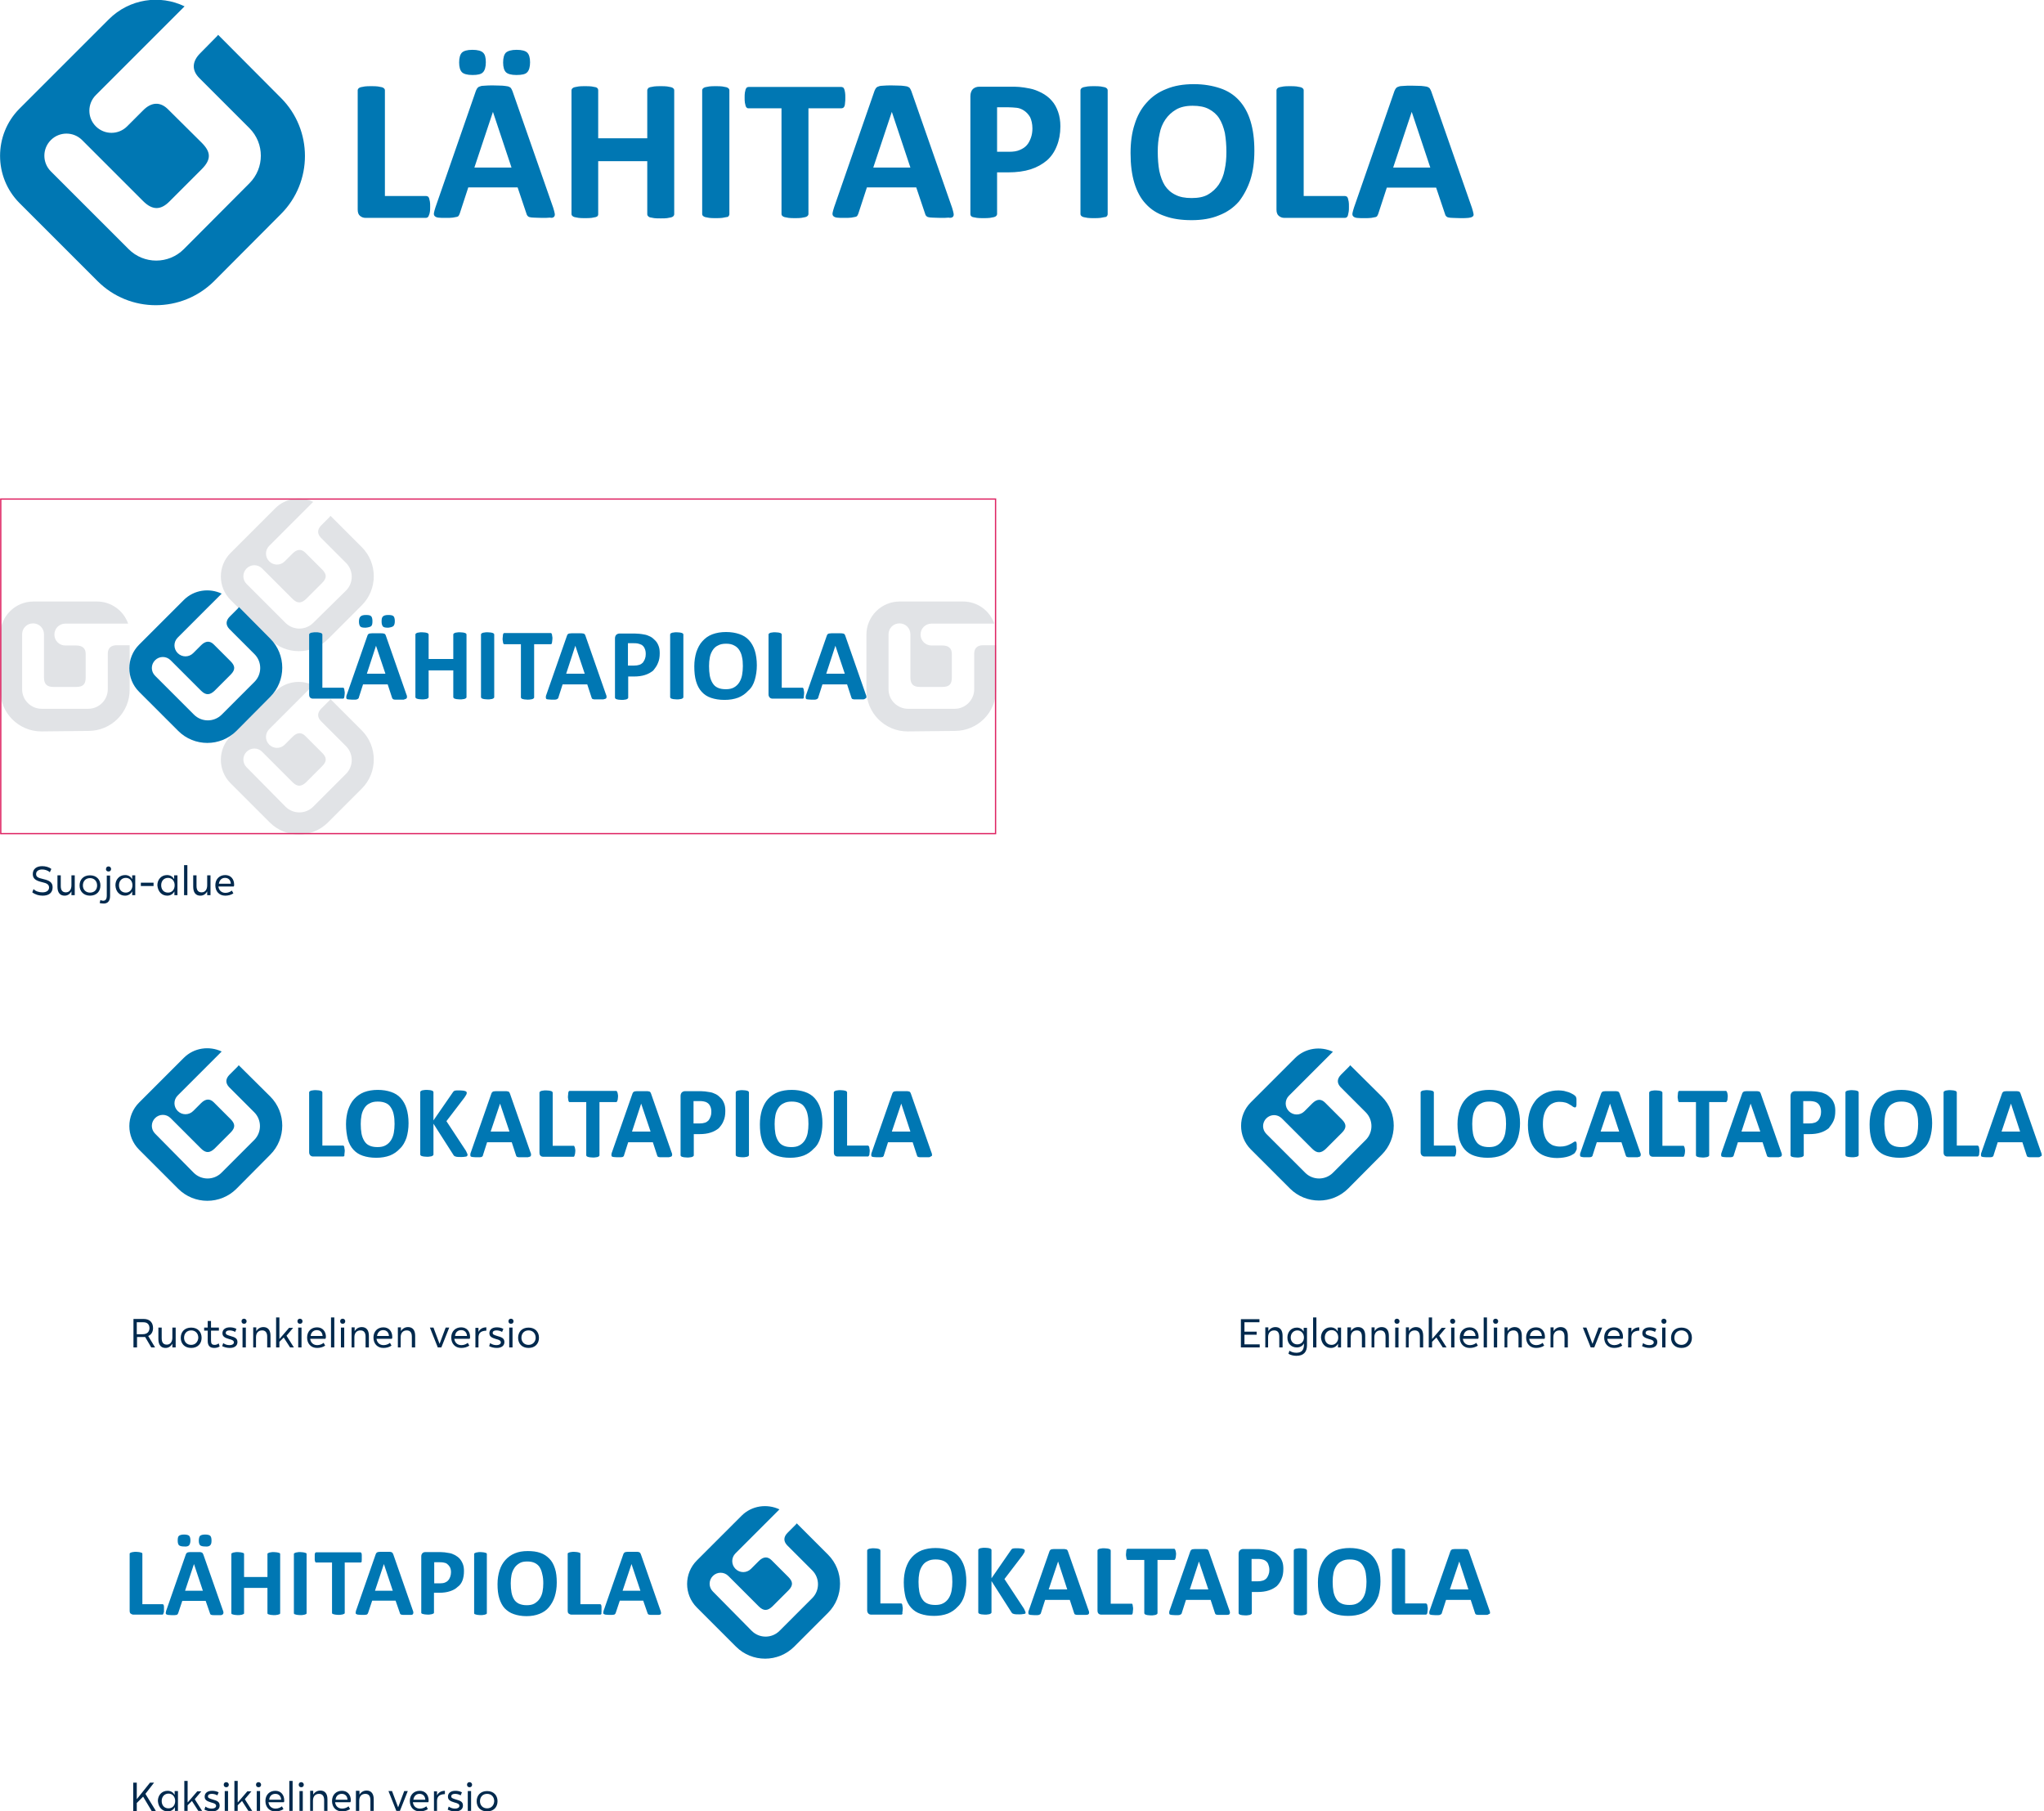 <?xml version="1.0" encoding="utf-8"?>
<!-- Generator: Adobe Illustrator 27.4.0, SVG Export Plug-In . SVG Version: 6.00 Build 0)  -->
<svg version="1.1" id="Layer_1" xmlns="http://www.w3.org/2000/svg" xmlns:xlink="http://www.w3.org/1999/xlink" x="0px" y="0px"
	 viewBox="0 0 804 712.5" style="enable-background:new 0 0 804 712.5;" xml:space="preserve">
<style type="text/css">
	.st0{fill:#0077B3;}
	.st1{fill:#E1E3E6;}
	.st2{fill:none;stroke:#DE2362;stroke-width:0.5;}
	.st3{fill:#00294D;}
</style>
<path class="st0" d="M110.5,84.2c12.6-12.6,12.6-33.1,0-45.7L85.8,13.7c-0.2,0.3-0.5,0.6-0.8,0.9L78.7,21c-3.1,3.1-3.4,6.6-0.3,9.7
	l19.7,19.7c6,6,6,15.7,0,21.7L72.3,98c-6,6-15.7,6-21.7,0L20,67.4c-3.4-3.4-3.4-8.9,0-12.3c3.4-3.4,8.9-3.4,12.3,0l24,24
	c3.8,3.8,7.1,3.5,10.5,0l12.5-12.5c4-4,3.6-6.9,0-10.5L66.1,43c-3-3-6.5-3-9.9,0.5L50,49.7c-3.4,3.4-8.9,3.4-12.3,0
	c-3.4-3.4-3.4-8.9,0-12.3l0.1-0.1L72.4,2.7l0.1-0.1l0.1-0.1c-9.7-4.7-21.7-3-29.8,5.1L7.6,42.8c-10.1,10.2-10.1,26.8,0,37l30.8,30.8
	c12.6,12.6,33.1,12.6,45.8,0C84.2,110.6,110.5,84.2,110.5,84.2z M169.1,83.3c0.1-0.5,0.1-1.2,0.1-2s0-1.5-0.1-2s-0.2-1-0.3-1.3
	s-0.3-0.6-0.5-0.7s-0.4-0.2-0.7-0.2h-16.2V35.5c0-0.3-0.1-0.5-0.3-0.7s-0.5-0.4-0.9-0.5s-0.9-0.2-1.6-0.3c-0.7-0.1-1.5-0.1-2.6-0.1
	c-1,0-1.9,0-2.5,0.1c-0.7,0.1-1.2,0.2-1.6,0.3c-0.4,0.1-0.7,0.3-0.9,0.5s-0.3,0.5-0.3,0.7v46.9c0,1.2,0.3,2,0.9,2.5
	c0.6,0.5,1.3,0.8,2.2,0.8h23.7c0.3,0,0.5-0.1,0.7-0.2c0.2-0.2,0.4-0.4,0.5-0.8C168.9,84.3,169,83.9,169.1,83.3 M190,28.4
	c0.7-0.7,1.1-2.1,1.1-3.9s-0.3-3.1-1.1-3.8c-0.7-0.7-2.1-1.1-4.2-1.1c-2,0-3.4,0.4-4.1,1.1c-0.7,0.7-1.1,2-1.1,3.9
	c0,1.8,0.4,3.1,1.1,3.8c0.7,0.7,2.1,1.1,4.2,1.1C187.9,29.5,189.3,29.2,190,28.4 M207.4,28.4c0.7-0.7,1.1-2.1,1.1-3.9
	s-0.4-3.1-1.1-3.8c-0.7-0.7-2.1-1.1-4.2-1.1c-2,0-3.4,0.4-4.2,1.1c-0.7,0.7-1.1,2-1.1,3.9c0,1.8,0.4,3.1,1.1,3.8
	c0.7,0.7,2.1,1.1,4.1,1.1C205.3,29.5,206.7,29.2,207.4,28.4 M201.2,65.9h-14.6l7.3-21.9L201.2,65.9z M217.9,85.3
	c0.3-0.3,0.4-0.7,0.3-1.3c-0.1-0.6-0.3-1.3-0.6-2.3l-16-45.8c-0.2-0.5-0.4-0.9-0.6-1.2c-0.2-0.3-0.6-0.5-1.1-0.7
	c-0.5-0.1-1.2-0.2-2.2-0.3c-0.9,0-2.2-0.1-3.7-0.1c-1.4,0-2.4,0-3.3,0.1c-0.8,0-1.5,0.1-1.9,0.3c-0.5,0.1-0.8,0.4-1,0.6
	c-0.2,0.3-0.4,0.6-0.6,1.1l-15.9,45.8c-0.3,0.9-0.5,1.7-0.6,2.2c-0.1,0.6,0,1,0.3,1.3s0.7,0.5,1.4,0.6s1.6,0.1,2.9,0.1
	c1.1,0,2.1,0,2.8-0.1s1.2-0.2,1.6-0.3c0.4-0.1,0.7-0.3,0.8-0.6c0.2-0.3,0.3-0.6,0.4-0.9l3.3-10.1h19.4l3.5,10.4
	c0.1,0.3,0.2,0.6,0.4,0.8c0.2,0.2,0.4,0.4,0.8,0.5c0.4,0.1,1,0.2,1.7,0.2c0.8,0,1.8,0.1,3.2,0.1c1.3,0,2.3,0,3.1-0.1
	C217.1,85.8,217.6,85.6,217.9,85.3 M264.9,85c0.2-0.2,0.3-0.5,0.3-0.7V35.5c0-0.3-0.1-0.5-0.3-0.7c-0.2-0.2-0.5-0.4-0.9-0.5
	s-0.9-0.2-1.6-0.3s-1.5-0.1-2.5-0.1s-1.9,0-2.6,0.1s-1.2,0.2-1.6,0.3s-0.7,0.3-0.8,0.5c-0.2,0.2-0.3,0.5-0.3,0.7v18.9h-19.3V35.5
	c0-0.3-0.1-0.5-0.2-0.7c-0.2-0.2-0.4-0.4-0.8-0.5c-0.4-0.1-0.9-0.2-1.6-0.3c-0.7-0.1-1.5-0.1-2.6-0.1c-1,0-1.9,0-2.5,0.1
	c-0.7,0.1-1.2,0.2-1.6,0.3c-0.4,0.1-0.7,0.3-0.9,0.5s-0.3,0.5-0.3,0.7v48.7c0,0.3,0.1,0.5,0.3,0.7s0.5,0.4,0.9,0.5s0.9,0.2,1.6,0.3
	c0.7,0.1,1.5,0.1,2.5,0.1s1.9,0,2.6-0.1c0.7-0.1,1.2-0.2,1.6-0.3c0.4-0.1,0.7-0.3,0.8-0.5c0.2-0.2,0.2-0.5,0.2-0.7V63.4h19.3v20.9
	c0,0.3,0.1,0.5,0.3,0.7s0.4,0.4,0.8,0.5c0.4,0.1,0.9,0.2,1.6,0.3c0.7,0.1,1.5,0.1,2.6,0.1c1,0,1.9,0,2.5-0.1
	c0.7-0.1,1.2-0.2,1.6-0.3C264.4,85.4,264.7,85.2,264.9,85 M286.6,85c0.2-0.2,0.3-0.5,0.3-0.7V35.5c0-0.3-0.1-0.5-0.3-0.7
	c-0.2-0.2-0.5-0.4-0.9-0.5s-0.9-0.2-1.6-0.3s-1.5-0.1-2.6-0.1c-1,0-1.8,0-2.5,0.1s-1.2,0.2-1.6,0.3s-0.7,0.3-0.9,0.5
	c-0.2,0.2-0.3,0.5-0.3,0.7v48.7c0,0.3,0.1,0.5,0.3,0.7c0.2,0.2,0.5,0.4,0.9,0.5s0.9,0.2,1.6,0.3c0.7,0.1,1.5,0.1,2.5,0.1
	s1.9,0,2.6-0.1s1.2-0.2,1.6-0.3C286.2,85.4,286.5,85.2,286.6,85 M332.4,40.4c0.1-0.5,0.1-1.2,0.1-2s0-1.5-0.1-2
	c-0.1-0.6-0.2-1-0.3-1.3c-0.1-0.3-0.3-0.6-0.5-0.7c-0.2-0.1-0.4-0.2-0.7-0.2h-36.4c-0.3,0-0.5,0.1-0.7,0.2c-0.2,0.1-0.3,0.4-0.5,0.7
	c-0.1,0.3-0.2,0.8-0.3,1.3c-0.1,0.6-0.1,1.2-0.1,2s0,1.4,0.1,2c0.1,0.5,0.2,1,0.3,1.3c0.1,0.3,0.3,0.6,0.5,0.7
	c0.2,0.2,0.4,0.2,0.7,0.2h12.9v41.6c0,0.3,0.1,0.5,0.3,0.7c0.2,0.2,0.5,0.4,0.9,0.5s0.9,0.2,1.6,0.3c0.7,0.1,1.5,0.1,2.5,0.1
	s1.9,0,2.5-0.1c0.7-0.1,1.2-0.2,1.6-0.3c0.4-0.1,0.7-0.3,0.9-0.5c0.2-0.2,0.3-0.5,0.3-0.7V42.6h13c0.2,0,0.5-0.1,0.7-0.2
	c0.2-0.2,0.4-0.4,0.5-0.7C332.3,41.3,332.4,40.9,332.4,40.4 M358.1,65.9h-14.6l7.3-21.9L358.1,65.9L358.1,65.9z M374.8,85.3
	c0.3-0.3,0.4-0.7,0.3-1.3c-0.1-0.6-0.3-1.3-0.6-2.3l-16-45.8c-0.2-0.5-0.4-0.9-0.6-1.2s-0.6-0.5-1.1-0.7c-0.5-0.1-1.2-0.2-2.2-0.3
	c-0.9,0-2.2-0.1-3.8-0.1c-1.4,0-2.4,0-3.3,0.1c-0.8,0-1.5,0.1-1.9,0.3c-0.5,0.1-0.8,0.4-1,0.6c-0.2,0.3-0.4,0.6-0.6,1.1l-15.9,45.8
	c-0.3,0.9-0.5,1.7-0.6,2.2c-0.1,0.6,0,1,0.3,1.3s0.7,0.5,1.4,0.6c0.7,0.1,1.6,0.1,2.9,0.1c1.1,0,2.1,0,2.8-0.1
	c0.7-0.1,1.2-0.2,1.6-0.3c0.4-0.1,0.7-0.3,0.8-0.6c0.2-0.3,0.3-0.6,0.4-0.9l3.3-10.1h19.4l3.5,10.4c0.1,0.4,0.2,0.6,0.4,0.8
	c0.2,0.2,0.4,0.4,0.8,0.5s1,0.2,1.7,0.2c0.8,0,1.8,0.1,3.2,0.1c1.3,0,2.3,0,3.1-0.1C373.9,85.8,374.5,85.6,374.8,85.3 M406.1,50.5
	c0,1.3-0.2,2.6-0.6,3.7c-0.4,1.1-0.9,2.1-1.6,2.9c-0.7,0.8-1.6,1.4-2.8,1.9c-1.1,0.5-2.5,0.7-4.2,0.7h-4.7V42.2h4.5
	c1.1,0,2.1,0.1,3.2,0.2c1,0.1,2,0.5,2.9,1.1s1.7,1.4,2.4,2.6C405.7,47.2,406.1,48.7,406.1,50.5 M415.7,57.4c0.9-2.2,1.4-4.8,1.4-7.7
	c0-2.1-0.3-4-0.9-5.7s-1.4-3.2-2.5-4.4c-1.1-1.3-2.5-2.3-4-3.1c-1.6-0.8-3.1-1.4-4.7-1.7c-1.5-0.3-2.9-0.5-4-0.6s-2.3-0.1-3.5-0.1
	h-12.2c-1.1,0-1.9,0.3-2.6,0.9c-0.6,0.6-1,1.6-1,2.8v46.4c0,0.3,0.1,0.5,0.2,0.7c0.2,0.2,0.4,0.4,0.8,0.5s0.9,0.2,1.6,0.3
	c0.7,0.1,1.5,0.1,2.5,0.1s1.9,0,2.6-0.1s1.2-0.2,1.6-0.3c0.4-0.1,0.7-0.3,0.9-0.5c0.2-0.2,0.3-0.5,0.3-0.7V67.8h4.3
	c3.4,0,6.4-0.4,8.9-1.2c2.5-0.8,4.6-2,6.4-3.5C413.5,61.6,414.8,59.7,415.7,57.4 M435.4,85c0.2-0.2,0.3-0.5,0.3-0.7V35.5
	c0-0.3-0.1-0.5-0.3-0.7c-0.2-0.2-0.5-0.4-0.9-0.5s-0.9-0.2-1.6-0.3s-1.5-0.1-2.6-0.1c-1,0-1.8,0-2.5,0.1s-1.2,0.2-1.6,0.3
	s-0.7,0.3-0.9,0.5c-0.2,0.2-0.3,0.5-0.3,0.7v48.7c0,0.3,0.1,0.5,0.3,0.7c0.2,0.2,0.5,0.4,0.9,0.5s0.9,0.2,1.6,0.3
	c0.7,0.1,1.5,0.1,2.5,0.1s1.9,0,2.6-0.1s1.2-0.2,1.6-0.3C435,85.4,435.3,85.2,435.4,85 M482.4,59.8c0,2.5-0.2,4.8-0.7,7
	c-0.4,2.2-1.2,4.1-2.3,5.8c-1.1,1.6-2.5,2.9-4.2,3.9s-3.9,1.4-6.5,1.4s-4.7-0.4-6.4-1.3c-1.7-0.8-3.1-2.1-4.1-3.6
	c-1-1.6-1.7-3.5-2.2-5.8c-0.4-2.2-0.6-4.8-0.6-7.6c0-2.4,0.2-4.7,0.7-6.9c0.4-2.2,1.2-4.1,2.3-5.7c1.1-1.6,2.5-2.9,4.2-3.9
	s3.9-1.5,6.5-1.5s4.7,0.4,6.4,1.3c1.7,0.9,3.1,2.1,4.1,3.7c1,1.6,1.7,3.5,2.2,5.7C482.2,54.7,482.4,57.1,482.4,59.8 M491.8,70.8
	c1.1-3.4,1.6-7.2,1.6-11.5c0-4.5-0.5-8.3-1.5-11.6s-2.5-6-4.5-8.2s-4.5-3.8-7.5-4.8s-6.4-1.6-10.3-1.6c-4.1,0-7.7,0.6-10.8,1.9
	c-3.1,1.2-5.7,3-7.8,5.4c-2.1,2.3-3.7,5.2-4.7,8.5c-1.1,3.3-1.6,7.1-1.6,11.3c0,4.6,0.5,8.5,1.5,11.8c1,3.3,2.5,6.1,4.5,8.2
	c2,2.2,4.5,3.8,7.5,4.8c3,1.1,6.5,1.6,10.5,1.6c4.1,0,7.7-0.6,10.8-1.9c3.1-1.2,5.7-3,7.8-5.4C489.1,77,490.7,74.1,491.8,70.8
	 M530.5,83.3c0.1-0.5,0.1-1.2,0.1-2s0-1.5-0.1-2s-0.2-1-0.3-1.3s-0.3-0.6-0.5-0.7s-0.4-0.2-0.7-0.2h-16.2V35.5
	c0-0.3-0.1-0.5-0.3-0.7s-0.5-0.4-0.9-0.5s-0.9-0.2-1.6-0.3s-1.5-0.1-2.6-0.1c-1,0-1.9,0-2.5,0.1c-0.7,0.1-1.2,0.2-1.6,0.3
	s-0.7,0.3-0.9,0.5c-0.2,0.2-0.3,0.5-0.3,0.7v46.9c0,1.2,0.3,2,0.9,2.5s1.3,0.8,2.2,0.8H529c0.3,0,0.5-0.1,0.7-0.2
	c0.2-0.2,0.4-0.4,0.5-0.8S530.4,83.9,530.5,83.3 M562.6,65.9H548l7.3-21.9L562.6,65.9z M579.6,84.1c-0.1-0.6-0.3-1.3-0.6-2.3L563,36
	c-0.2-0.5-0.4-0.9-0.6-1.2c-0.2-0.3-0.6-0.5-1.1-0.7c-0.5-0.1-1.2-0.2-2.2-0.3c-0.9,0-2.2-0.1-3.8-0.1c-1.4,0-2.4,0-3.3,0.1
	c-0.8,0-1.5,0.1-1.9,0.3c-0.5,0.1-0.8,0.4-1,0.6c-0.2,0.3-0.4,0.6-0.6,1.1l-15.9,45.8c-0.3,0.9-0.5,1.7-0.6,2.2
	c-0.1,0.6,0,1,0.3,1.3s0.7,0.5,1.4,0.6s1.6,0.1,2.9,0.1c1.1,0,2.1,0,2.8-0.1s1.2-0.2,1.6-0.3c0.4-0.1,0.7-0.3,0.8-0.6
	c0.2-0.3,0.3-0.6,0.4-0.9l3.3-10.1h19.4l3.5,10.4c0.1,0.4,0.2,0.6,0.4,0.8s0.4,0.4,0.8,0.5c0.4,0.1,1,0.2,1.7,0.2
	c0.8,0,1.8,0.1,3.2,0.1c1.3,0,2.3,0,3.1-0.1c0.7-0.1,1.3-0.2,1.6-0.5C579.6,85,579.7,84.6,579.6,84.1"/>
<path class="st1" d="M142.3,310.2c6.3-6.3,6.3-16.6,0-22.9L130,275c-0.1,0.2-0.3,0.3-0.4,0.5l-3.2,3.2c-1.6,1.6-1.7,3.3-0.2,4.9
	l9.9,9.9c3,3,3,7.9,0,10.9l-12.9,12.9c-3,3-7.9,3-10.9,0L97,301.8c-1.7-1.7-1.7-4.4,0-6.1s4.4-1.7,6.1,0l12,12
	c1.9,1.9,3.5,1.7,5.3,0l6.3-6.3c2-2,1.8-3.5,0-5.3l-6.6-6.6c-1.5-1.5-3.2-1.5-5,0.3l-3.1,3.1c-1.7,1.7-4.4,1.7-6.1,0s-1.7-4.4,0-6.1
	l17.3-17.3c-4.9-2.3-10.9-1.5-14.9,2.5l-17.6,17.6c-5.1,5.1-5.1,13.4,0,18.5l15.4,15.4c6.3,6.3,16.6,6.3,22.9,0L142.3,310.2
	L142.3,310.2z M34.8,287.5c8.9,0,16.2-7.2,16.2-16.2v-17.5h-5.1c-2.2,0-3.5,1.1-3.5,3.3v14c0,4.2-3.4,7.7-7.7,7.7H16.4
	c-4.2,0-7.7-3.4-7.7-7.7v-21.6c0-2.4,1.9-4.3,4.3-4.3s4.3,1.9,4.3,4.3v17c0,2.7,1.3,3.7,3.7,3.7h9c2.8,0,3.7-1.2,3.7-3.7v-9.3
	c0-2.1-1.2-3.3-3.7-3.3h-4.3c-2.4,0-4.3-1.9-4.3-4.3s1.9-4.3,4.3-4.3h24.7c-1.8-5.1-6.6-8.7-12.3-8.7H13.2
	c-7.2,0-13.1,5.8-13.1,13.1v21.8c0,8.9,7.2,16.2,16.2,16.2C16.3,287.7,34.8,287.5,34.8,287.5z M375.6,287.5
	c8.9,0,16.2-7.2,16.2-16.2v-17.5h-5.1c-2.2,0-3.5,1.1-3.5,3.3v14c0,4.2-3.4,7.7-7.7,7.7h-18.3c-4.2,0-7.7-3.4-7.7-7.7v-21.6
	c0-2.4,1.9-4.3,4.3-4.3s4.3,1.9,4.3,4.3v17c0,2.7,1.3,3.7,3.7,3.7h8.9c2.8,0,3.7-1.2,3.7-3.7v-9.3c0-2.1-1.2-3.3-3.7-3.3h-4.3
	c-2.4,0-4.3-1.9-4.3-4.3s1.9-4.3,4.3-4.3h24.7c-1.8-5.1-6.6-8.7-12.3-8.7h-24.9c-7.2,0-13.1,5.8-13.1,13.1v21.8
	c0,8.9,7.2,16.2,16.2,16.2L375.6,287.5L375.6,287.5z M142.3,238.1c6.3-6.3,6.3-16.6,0-22.9L130,202.9c-0.1,0.2-0.3,0.3-0.4,0.5
	l-3.2,3.2c-1.6,1.6-1.7,3.3-0.2,4.9l9.9,9.9c3,3,3,7.9,0,10.9L123.2,245c-3,3-7.9,3-10.9,0L97,229.7c-1.7-1.7-1.7-4.4,0-6.1
	c1.7-1.7,4.4-1.7,6.1,0l12,12c1.9,1.9,3.5,1.7,5.3,0l6.3-6.3c2-2,1.8-3.5,0-5.3l-6.6-6.6c-1.5-1.5-3.2-1.5-5,0.3l-3.1,3.1
	c-1.7,1.7-4.4,1.7-6.1,0s-1.7-4.4,0-6.1l17.3-17.3c-4.9-2.3-10.9-1.5-14.9,2.5l-17.6,17.6c-5.1,5.1-5.1,13.4,0,18.5l15.4,15.4
	c6.3,6.3,16.6,6.3,22.9,0L142.3,238.1L142.3,238.1z"/>
<path class="st0" d="M106.3,274.1c6.3-6.3,6.3-16.6,0-22.9L94,238.8c-0.1,0.2-0.3,0.3-0.4,0.5l-3.2,3.2c-1.6,1.6-1.7,3.3-0.2,4.9
	l9.9,9.9c3,3,3,7.9,0,10.9l-12.9,12.9c-3,3-7.9,3-10.9,0L61,265.8c-1.7-1.7-1.7-4.4,0-6.1s4.4-1.7,6.1,0l12,12
	c1.9,1.9,3.5,1.7,5.3,0l6.3-6.3c2-2,1.8-3.5,0-5.3l-6.6-6.6c-1.5-1.5-3.2-1.5-5,0.3l-3.1,3.1c-1.7,1.7-4.4,1.7-6.1,0
	c-1.7-1.7-1.7-4.4,0-6.1l17.3-17.3c-4.9-2.3-10.9-1.5-14.9,2.5l-17.6,17.6c-5.1,5.1-5.1,13.4,0,18.5l15.4,15.4
	c6.3,6.3,16.6,6.3,22.9,0L106.3,274.1L106.3,274.1z M135.5,273.7c0-0.3,0.1-0.6,0.1-1s0-0.7-0.1-1c0-0.3-0.1-0.5-0.1-0.7
	c-0.1-0.2-0.1-0.3-0.2-0.4c-0.1-0.1-0.2-0.1-0.3-0.1h-8.1v-20.8c0-0.1,0-0.3-0.1-0.4c-0.1-0.1-0.2-0.2-0.4-0.3
	c-0.2-0.1-0.5-0.1-0.8-0.2s-0.8-0.1-1.3-0.1s-0.9,0-1.3,0.1c-0.3,0-0.6,0.1-0.8,0.2c-0.2,0.1-0.3,0.2-0.4,0.3s-0.1,0.2-0.1,0.4v23.4
	c0,0.6,0.1,1,0.4,1.3s0.7,0.4,1.1,0.4h11.8c0.1,0,0.2,0,0.3-0.1s0.2-0.2,0.2-0.4C135.4,274.2,135.5,274,135.5,273.7 M146,246.3
	c0.4-0.4,0.5-1,0.5-2c0-0.9-0.2-1.6-0.5-1.9c-0.4-0.4-1-0.5-2.1-0.5c-1,0-1.7,0.2-2.1,0.6c-0.4,0.4-0.6,1-0.6,2
	c0,0.9,0.2,1.5,0.5,1.9c0.4,0.4,1,0.5,2.1,0.5C144.9,246.8,145.6,246.6,146,246.3 M154.7,246.3c0.4-0.4,0.6-1,0.6-2
	c0-0.9-0.2-1.6-0.5-1.9c-0.4-0.4-1.1-0.5-2.1-0.5s-1.7,0.2-2.1,0.6c-0.4,0.4-0.5,1-0.5,2c0,0.9,0.2,1.5,0.5,1.9
	c0.4,0.4,1,0.5,2.1,0.5C153.6,246.8,154.3,246.6,154.7,246.3 M151.6,265h-7.3l3.6-11L151.6,265z M159.9,274.7
	c0.1-0.1,0.2-0.3,0.2-0.6s-0.1-0.7-0.3-1.1l-8-22.9c-0.1-0.3-0.2-0.5-0.3-0.6s-0.3-0.3-0.6-0.3c-0.3-0.1-0.6-0.1-1.1-0.1h-3.5
	c-0.4,0-0.7,0.1-1,0.1c-0.2,0.1-0.4,0.2-0.5,0.3s-0.2,0.3-0.3,0.6l-8,22.9c-0.2,0.5-0.3,0.8-0.3,1.1c0,0.3,0,0.5,0.1,0.7
	s0.4,0.3,0.7,0.3s0.8,0.1,1.4,0.1h1.4c0.4,0,0.6-0.1,0.8-0.2s0.3-0.2,0.4-0.3c0.1-0.1,0.2-0.3,0.2-0.5l1.6-5h9.7l1.7,5.2
	c0.1,0.2,0.1,0.3,0.2,0.4c0.1,0.1,0.2,0.2,0.4,0.3c0.2,0.1,0.5,0.1,0.9,0.1h3.1C159.5,274.9,159.8,274.9,159.9,274.7 M183.4,274.5
	c0.1-0.1,0.1-0.2,0.1-0.4v-24.4c0-0.1,0-0.3-0.1-0.4c-0.1-0.1-0.2-0.2-0.4-0.3s-0.5-0.1-0.8-0.2c-0.3,0-0.8-0.1-1.3-0.1
	s-0.9,0-1.3,0.1c-0.3,0-0.6,0.1-0.8,0.2c-0.2,0.1-0.3,0.2-0.4,0.3c-0.1,0.1-0.1,0.2-0.1,0.4v9.5h-9.7v-9.5c0-0.1,0-0.3-0.1-0.4
	c-0.1-0.1-0.2-0.2-0.4-0.3s-0.5-0.1-0.8-0.2c-0.3,0-0.8-0.1-1.3-0.1s-0.9,0-1.3,0.1c-0.3,0-0.6,0.1-0.8,0.2
	c-0.2,0.1-0.3,0.2-0.4,0.3c-0.1,0.1-0.1,0.2-0.1,0.4v24.4c0,0.1,0,0.3,0.1,0.4s0.2,0.2,0.4,0.3c0.2,0.1,0.5,0.1,0.8,0.2
	c0.3,0,0.8,0.1,1.3,0.1s0.9,0,1.3-0.1c0.3,0,0.6-0.1,0.8-0.2s0.3-0.2,0.4-0.3c0.1-0.1,0.1-0.2,0.1-0.4v-10.4h9.7v10.4
	c0,0.1,0,0.3,0.1,0.4s0.2,0.2,0.4,0.3c0.2,0.1,0.5,0.1,0.8,0.2c0.3,0,0.8,0.1,1.3,0.1s0.9,0,1.3-0.1c0.3,0,0.6-0.1,0.8-0.2
	S183.3,274.6,183.4,274.5 M194.3,274.5c0.1-0.1,0.1-0.2,0.1-0.4v-24.4c0-0.1,0-0.3-0.1-0.4c-0.1-0.1-0.2-0.2-0.4-0.3
	s-0.5-0.1-0.8-0.2c-0.3,0-0.8-0.1-1.3-0.1s-0.9,0-1.3,0.1c-0.3,0-0.6,0.1-0.8,0.2c-0.2,0.1-0.4,0.2-0.4,0.3
	c-0.1,0.1-0.1,0.2-0.1,0.4v24.4c0,0.1,0,0.3,0.1,0.4s0.2,0.2,0.4,0.3c0.2,0.1,0.5,0.1,0.8,0.2c0.3,0,0.8,0.1,1.3,0.1s0.9,0,1.3-0.1
	c0.3,0,0.6-0.1,0.8-0.2S194.2,274.6,194.3,274.5 M217.2,252.2c0-0.3,0.1-0.6,0.1-1s0-0.7-0.1-1c0-0.3-0.1-0.5-0.1-0.7
	c-0.1-0.2-0.2-0.3-0.2-0.4c-0.1-0.1-0.2-0.1-0.3-0.1h-18.2c-0.1,0-0.2,0-0.3,0.1s-0.2,0.2-0.2,0.4c-0.1,0.2-0.1,0.4-0.1,0.7
	s-0.1,0.6-0.1,1s0,0.7,0.1,1c0,0.3,0.1,0.5,0.1,0.7c0.1,0.2,0.1,0.3,0.2,0.4c0.1,0.1,0.2,0.1,0.3,0.1h6.5v20.8c0,0.1,0,0.3,0.1,0.4
	s0.2,0.2,0.4,0.3c0.2,0.1,0.5,0.1,0.8,0.2c0.3,0,0.8,0.1,1.3,0.1s0.9,0,1.3-0.1c0.3,0,0.6-0.1,0.8-0.2s0.3-0.2,0.4-0.3
	c0.1-0.1,0.1-0.2,0.1-0.4v-20.8h6.5c0.1,0,0.2,0,0.3-0.1s0.2-0.2,0.2-0.4S217.2,252.5,217.2,252.2 M230,265h-7.3l3.6-11L230,265z
	 M238.4,274.7c0.1-0.1,0.2-0.3,0.2-0.6s-0.1-0.7-0.3-1.1l-8-22.9c-0.1-0.3-0.2-0.5-0.3-0.6s-0.3-0.3-0.6-0.3
	c-0.3-0.1-0.6-0.1-1.1-0.1h-3.5c-0.4,0-0.7,0.1-1,0.1c-0.2,0.1-0.4,0.2-0.5,0.3s-0.2,0.3-0.3,0.6l-8,22.9c-0.2,0.5-0.3,0.8-0.3,1.1
	c0,0.3,0,0.5,0.1,0.7s0.4,0.3,0.7,0.3s0.8,0.1,1.4,0.1h1.4c0.4,0,0.6-0.1,0.8-0.2s0.3-0.2,0.4-0.3c0.1-0.1,0.2-0.3,0.2-0.5l1.6-5
	h9.7l1.7,5.2c0.1,0.2,0.1,0.3,0.2,0.4c0.1,0.1,0.2,0.2,0.4,0.2c0.2,0.1,0.5,0.1,0.9,0.1h3.1C238,274.9,238.2,274.9,238.4,274.7
	 M254,257.3c0,0.7-0.1,1.3-0.3,1.8c-0.2,0.6-0.5,1-0.8,1.5c-0.4,0.4-0.8,0.7-1.4,0.9c-0.6,0.2-1.3,0.3-2.1,0.3H247V253h2.2
	c0.5,0,1.1,0,1.6,0.1s1,0.3,1.5,0.5c0.5,0.3,0.9,0.7,1.2,1.3C253.9,255.7,254,256.4,254,257.3 M258.8,260.8c0.5-1.1,0.7-2.4,0.7-3.8
	c0-1.1-0.1-2-0.4-2.8s-0.7-1.6-1.3-2.2c-0.6-0.6-1.2-1.2-2-1.6c-0.8-0.4-1.6-0.7-2.3-0.8c-0.8-0.2-1.4-0.2-2-0.3
	c-0.6,0-1.1-0.1-1.7-0.1h-6.1c-0.5,0-1,0.2-1.3,0.5s-0.5,0.8-0.5,1.4v23.2c0,0.1,0,0.3,0.1,0.4s0.2,0.2,0.4,0.3
	c0.2,0.1,0.5,0.1,0.8,0.2c0.3,0,0.8,0.1,1.3,0.1s0.9,0,1.3-0.1c0.3,0,0.6-0.1,0.8-0.2s0.3-0.2,0.4-0.3c0.1-0.1,0.1-0.2,0.1-0.4v-8.2
	h2.2c1.7,0,3.2-0.2,4.4-0.6c1.3-0.4,2.3-1,3.2-1.7C257.7,262.8,258.4,261.9,258.8,260.8 M268.7,274.5c0.1-0.1,0.1-0.2,0.1-0.4v-24.4
	c0-0.1,0-0.3-0.1-0.4c-0.1-0.1-0.2-0.2-0.4-0.3c-0.2-0.1-0.5-0.1-0.8-0.2c-0.3,0-0.8-0.1-1.3-0.1s-0.9,0-1.3,0.1
	c-0.3,0-0.6,0.1-0.8,0.2c-0.2,0.1-0.4,0.2-0.4,0.3c-0.1,0.1-0.1,0.2-0.1,0.4v24.4c0,0.1,0,0.3,0.1,0.4s0.2,0.2,0.4,0.3
	c0.2,0.1,0.5,0.1,0.8,0.2c0.3,0,0.8,0.1,1.3,0.1s0.9,0,1.3-0.1c0.3,0,0.6-0.1,0.8-0.2C268.5,274.7,268.6,274.6,268.7,274.5
	 M292.2,262c0,1.2-0.1,2.4-0.3,3.5c-0.2,1.1-0.6,2.1-1.1,2.9s-1.2,1.5-2.1,2s-1.9,0.7-3.2,0.7c-1.3,0-2.4-0.2-3.2-0.6
	c-0.9-0.4-1.5-1-2-1.8s-0.9-1.8-1.1-2.9s-0.3-2.4-0.3-3.8c0-1.2,0.1-2.4,0.3-3.4c0.2-1.1,0.6-2,1.1-2.8s1.2-1.5,2.1-1.9
	c0.9-0.5,1.9-0.7,3.2-0.7c1.3,0,2.3,0.2,3.2,0.7c0.8,0.4,1.5,1,2,1.8c0.5,0.8,0.9,1.7,1.1,2.9C292.1,259.4,292.2,260.6,292.2,262
	 M296.9,267.4c0.5-1.7,0.8-3.6,0.8-5.7c0-2.2-0.3-4.2-0.8-5.8c-0.5-1.6-1.3-3-2.3-4.1s-2.3-1.9-3.8-2.4s-3.2-0.8-5.2-0.8
	s-3.8,0.3-5.4,0.9s-2.8,1.5-3.9,2.7s-1.8,2.6-2.4,4.3c-0.5,1.7-0.8,3.5-0.8,5.6c0,2.3,0.2,4.2,0.7,5.9c0.5,1.7,1.2,3,2.2,4.1
	s2.2,1.9,3.7,2.4s3.2,0.8,5.3,0.8c2,0,3.8-0.3,5.4-0.9c1.5-0.6,2.8-1.5,3.9-2.7C295.6,270.6,296.4,269.1,296.9,267.4 M316.2,273.7
	c0-0.3,0.1-0.6,0.1-1s0-0.7-0.1-1c0-0.3-0.1-0.5-0.1-0.7c-0.1-0.2-0.2-0.3-0.2-0.4c-0.1-0.1-0.2-0.1-0.3-0.1h-8.1v-20.8
	c0-0.1,0-0.3-0.1-0.4c-0.1-0.1-0.2-0.2-0.4-0.3c-0.2-0.1-0.5-0.1-0.8-0.2c-0.3,0-0.8-0.1-1.3-0.1s-0.9,0-1.3,0.1
	c-0.3,0-0.6,0.1-0.8,0.2c-0.2,0.1-0.3,0.2-0.4,0.3s-0.1,0.2-0.1,0.4v23.4c0,0.6,0.2,1,0.5,1.3s0.7,0.4,1.1,0.4h11.8
	c0.1,0,0.3,0,0.3-0.1c0.1-0.1,0.2-0.2,0.2-0.4C316.1,274.2,316.2,274,316.2,273.7 M332.3,265H325l3.6-11L332.3,265L332.3,265z
	 M340.8,274.1c0-0.3-0.1-0.7-0.3-1.1l-8-22.9c-0.1-0.3-0.2-0.5-0.3-0.6c-0.1-0.1-0.3-0.3-0.6-0.3c-0.3-0.1-0.6-0.1-1.1-0.1H327
	c-0.4,0-0.7,0.1-1,0.1c-0.2,0.1-0.4,0.2-0.5,0.3s-0.2,0.3-0.3,0.6l-8,22.9c-0.2,0.5-0.3,0.8-0.3,1.1c0,0.3,0,0.5,0.1,0.7
	s0.4,0.3,0.7,0.3c0.3,0,0.8,0.1,1.4,0.1h1.4c0.3,0,0.6-0.1,0.8-0.2c0.2-0.1,0.3-0.2,0.4-0.3c0.1-0.1,0.2-0.3,0.2-0.5l1.6-5h9.7
	l1.7,5.2c0.1,0.2,0.1,0.3,0.2,0.4s0.2,0.2,0.4,0.2c0.2,0.1,0.5,0.1,0.9,0.1h3.1c0.4,0,0.6-0.1,0.8-0.3
	C340.8,274.6,340.8,274.4,340.8,274.1"/>
<path class="st2" d="M0.3,196.3h391.3v131.6H0.3V196.3z"/>
<path class="st0" d="M106.3,454.2c6.3-6.3,6.3-16.6,0-22.9L93.9,419c-0.1,0.2-0.3,0.3-0.4,0.5l-3.2,3.2c-1.6,1.6-1.7,3.3-0.2,4.9
	l9.9,9.9c3,3,3,7.9,0,10.9l-12.9,12.9c-3,3-7.9,3-10.9,0L61,445.9c-1.7-1.7-1.7-4.4,0-6.1s4.4-1.7,6.1,0l12,12
	c1.9,1.9,3.5,1.7,5.3,0l6.3-6.3c2-2,1.8-3.5,0-5.3l-6.6-6.6c-1.5-1.5-3.2-1.5-5,0.3L76,437c-1.7,1.7-4.4,1.7-6.1,0s-1.7-4.4,0-6.1
	l17.3-17.3c-4.9-2.3-10.9-1.5-14.9,2.5l-17.6,17.6c-5.1,5.1-5.1,13.4,0,18.5l15.4,15.4c6.3,6.3,16.6,6.3,22.9,0L106.3,454.2z
	 M135.5,453.8c0-0.3,0.1-0.6,0.1-1s0-0.7-0.1-1c0-0.3-0.1-0.5-0.1-0.7c-0.1-0.2-0.1-0.3-0.2-0.4c-0.1-0.1-0.2-0.1-0.3-0.1h-8.1
	v-20.8c0-0.1,0-0.2-0.1-0.4c-0.1-0.1-0.2-0.2-0.4-0.3c-0.2-0.1-0.5-0.1-0.8-0.2c-0.3,0-0.8-0.1-1.3-0.1s-0.9,0-1.3,0.1
	c-0.3,0-0.6,0.1-0.8,0.2c-0.2,0.1-0.3,0.2-0.4,0.3c-0.1,0.1-0.1,0.2-0.1,0.4v23.4c0,0.6,0.2,1,0.5,1.3s0.7,0.4,1.1,0.4H135
	c0.1,0,0.2,0,0.3-0.1s0.2-0.2,0.2-0.4C135.4,454.3,135.5,454.1,135.5,453.8 M155.2,442.1c0,1.2-0.1,2.4-0.3,3.5s-0.6,2.1-1.1,2.9
	s-1.2,1.5-2.1,2c-0.9,0.5-1.9,0.7-3.2,0.7s-2.4-0.2-3.2-0.6c-0.9-0.4-1.5-1-2-1.8s-0.9-1.8-1.1-2.9c-0.2-1.1-0.3-2.4-0.3-3.8
	c0-1.2,0.1-2.4,0.3-3.4c0.2-1.1,0.6-2,1.1-2.8s1.2-1.5,2.1-1.9c0.9-0.5,1.9-0.7,3.2-0.7s2.3,0.2,3.2,0.6s1.5,1,2,1.8
	s0.9,1.7,1.1,2.9C155.1,439.5,155.2,440.7,155.2,442.1 M159.9,447.5c0.5-1.7,0.8-3.6,0.8-5.7c0-2.2-0.3-4.2-0.8-5.8
	c-0.5-1.6-1.3-3-2.3-4.1s-2.3-1.9-3.8-2.4s-3.2-0.8-5.2-0.8s-3.8,0.3-5.4,0.9c-1.5,0.6-2.8,1.5-3.9,2.7c-1.1,1.2-1.8,2.6-2.4,4.3
	c-0.5,1.7-0.8,3.5-0.8,5.6c0,2.3,0.3,4.2,0.7,5.9c0.5,1.7,1.2,3,2.2,4.1s2.2,1.9,3.7,2.4s3.2,0.8,5.3,0.8c2,0,3.8-0.3,5.4-0.9
	c1.5-0.6,2.8-1.5,3.9-2.7C158.5,450.7,159.3,449.2,159.9,447.5 M183.8,454.6c0.1-0.1,0.1-0.2,0.1-0.4c0-0.1,0-0.2-0.1-0.4
	s-0.2-0.5-0.5-1.1l-7.7-11.7l7.1-9.3c0.3-0.5,0.6-0.9,0.7-1.1c0.1-0.2,0.2-0.5,0.2-0.7c0-0.1,0-0.2-0.1-0.4
	c-0.1-0.1-0.2-0.2-0.4-0.3c-0.2-0.1-0.5-0.1-0.8-0.2c-0.3,0-0.8-0.1-1.3-0.1h-1.3c-0.3,0-0.6,0.1-0.8,0.1c-0.2,0.1-0.4,0.2-0.5,0.3
	c-0.1,0.1-0.2,0.3-0.3,0.4l-7.6,11v-11c0-0.1,0-0.3-0.1-0.4s-0.2-0.2-0.4-0.3c-0.2-0.1-0.5-0.1-0.8-0.2c-0.3,0-0.8-0.1-1.3-0.1
	s-0.9,0-1.3,0.1c-0.3,0-0.6,0.1-0.8,0.2s-0.3,0.2-0.4,0.3c-0.1,0.1-0.1,0.2-0.1,0.4V454c0,0.1,0,0.3,0.1,0.4s0.2,0.2,0.4,0.3
	c0.2,0.1,0.5,0.1,0.8,0.2c0.3,0,0.8,0.1,1.3,0.1s0.9,0,1.3-0.1c0.3,0,0.6-0.1,0.8-0.2s0.3-0.2,0.4-0.3c0.1-0.1,0.1-0.2,0.1-0.4v-12
	l7.8,12.2c0.1,0.2,0.2,0.3,0.4,0.5c0.2,0.1,0.4,0.2,0.8,0.3c0.4,0.1,1,0.1,1.9,0.1c0.5,0,1,0,1.4-0.1c0.4,0,0.6-0.1,0.9-0.2
	C183.6,454.8,183.7,454.7,183.8,454.6 M200.4,445.1H193l3.7-11L200.4,445.1L200.4,445.1z M208.7,454.8c0.1-0.1,0.2-0.4,0.2-0.6
	c0-0.3-0.1-0.7-0.3-1.1l-8-22.9c-0.1-0.3-0.2-0.4-0.3-0.6c-0.1-0.1-0.3-0.3-0.6-0.3c-0.3-0.1-0.6-0.1-1.1-0.1h-3.5
	c-0.4,0-0.7,0.1-1,0.1c-0.2,0.1-0.4,0.2-0.5,0.3c-0.1,0.1-0.2,0.3-0.3,0.5l-8,22.9c-0.2,0.5-0.3,0.8-0.3,1.1c0,0.3,0,0.5,0.1,0.7
	s0.4,0.2,0.7,0.3c0.3,0,0.8,0.1,1.4,0.1h1.4c0.4,0,0.6-0.1,0.8-0.1c0.2-0.1,0.3-0.2,0.4-0.3c0.1-0.1,0.2-0.3,0.2-0.5l1.6-5h9.7
	l1.7,5.2c0.1,0.2,0.1,0.3,0.2,0.4c0.1,0.1,0.2,0.2,0.4,0.2c0.2,0.1,0.5,0.1,0.9,0.1h3.1C208.3,455,208.5,455,208.7,454.8
	 M225.5,450.7h-8.1v-20.8c0-0.1,0-0.2-0.1-0.4c-0.1-0.1-0.2-0.2-0.4-0.3c-0.2-0.1-0.5-0.1-0.8-0.2c-0.3,0-0.8-0.1-1.3-0.1
	s-0.9,0-1.3,0.1c-0.3,0-0.6,0.1-0.8,0.2s-0.3,0.2-0.4,0.3c-0.1,0.1-0.1,0.2-0.1,0.4v23.4c0,0.6,0.1,1,0.4,1.3
	c0.3,0.3,0.7,0.4,1.1,0.4h11.8c0.1,0,0.3,0,0.3-0.1c0.1-0.1,0.2-0.2,0.2-0.4c0.1-0.2,0.1-0.4,0.2-0.7c0-0.3,0.1-0.6,0.1-1
	s0-0.7-0.1-1c0-0.3-0.1-0.5-0.2-0.7c-0.1-0.2-0.1-0.3-0.2-0.4L225.5,450.7 M243,432.3c0-0.3,0.1-0.6,0.1-1s0-0.7-0.1-1
	c0-0.3-0.1-0.5-0.2-0.7c-0.1-0.2-0.1-0.3-0.2-0.4c-0.1-0.1-0.2-0.1-0.3-0.1h-18.2c-0.1,0-0.2,0-0.3,0.1s-0.2,0.2-0.2,0.4
	c-0.1,0.2-0.1,0.4-0.1,0.7c0,0.3-0.1,0.6-0.1,1s0,0.7,0.1,1c0,0.3,0.1,0.5,0.1,0.7c0.1,0.2,0.1,0.3,0.2,0.4c0.1,0.1,0.2,0.1,0.3,0.1
	h6.5v20.8c0,0.1,0,0.3,0.1,0.4s0.2,0.2,0.4,0.3c0.2,0.1,0.5,0.1,0.8,0.2c0.3,0,0.8,0.1,1.3,0.1s0.9,0,1.3-0.1c0.3,0,0.6-0.1,0.8-0.2
	s0.3-0.2,0.4-0.3c0.1-0.1,0.1-0.2,0.1-0.4v-20.8h6.5c0.1,0,0.2,0,0.3-0.1s0.2-0.2,0.2-0.4C242.9,432.8,243,432.6,243,432.3
	 M255.9,445.1h-7.3l3.6-11L255.9,445.1z M264.2,454.8c0.1-0.1,0.2-0.4,0.2-0.6c0-0.3-0.1-0.7-0.3-1.1l-8-22.9
	c-0.1-0.3-0.2-0.4-0.3-0.6c-0.1-0.1-0.3-0.3-0.6-0.3c-0.3-0.1-0.6-0.1-1.1-0.1h-3.5c-0.4,0-0.7,0.1-1,0.1c-0.2,0.1-0.4,0.2-0.5,0.3
	c-0.1,0.1-0.2,0.3-0.3,0.5l-8,22.9c-0.2,0.5-0.3,0.8-0.3,1.1c0,0.3,0,0.5,0.1,0.7s0.4,0.2,0.7,0.3c0.3,0,0.8,0.1,1.4,0.1h1.4
	c0.4,0,0.6-0.1,0.8-0.1c0.2-0.1,0.3-0.2,0.4-0.3c0.1-0.1,0.2-0.3,0.2-0.5l1.6-5h9.7l1.7,5.2c0.1,0.2,0.1,0.3,0.2,0.4
	s0.2,0.2,0.4,0.2c0.2,0.1,0.5,0.1,0.9,0.1h3.1C263.8,455,264,455,264.2,454.8 M279.8,437.4c0,0.7-0.1,1.3-0.3,1.8
	c-0.2,0.6-0.5,1.1-0.8,1.5c-0.4,0.4-0.8,0.7-1.4,0.9c-0.6,0.2-1.3,0.3-2.1,0.3h-2.4v-8.8h2.2c0.5,0,1.1,0,1.6,0.1s1,0.2,1.5,0.5
	s0.9,0.7,1.2,1.3C279.7,435.8,279.8,436.5,279.8,437.4 M284.6,440.9c0.5-1.1,0.7-2.4,0.7-3.9c0-1-0.1-2-0.4-2.8s-0.7-1.6-1.3-2.2
	c-0.6-0.6-1.2-1.2-2-1.6s-1.6-0.7-2.3-0.8c-0.8-0.1-1.4-0.2-2-0.3c-0.6,0-1.1-0.1-1.7-0.1h-6.1c-0.5,0-1,0.2-1.3,0.5
	s-0.5,0.8-0.5,1.4v23.2c0,0.1,0,0.3,0.1,0.4s0.2,0.2,0.4,0.3c0.2,0.1,0.5,0.1,0.8,0.2c0.3,0,0.8,0.1,1.3,0.1s0.9,0,1.3-0.1
	c0.3,0,0.6-0.1,0.8-0.2c0.2-0.1,0.3-0.2,0.4-0.3c0.1-0.1,0.1-0.2,0.1-0.4v-8.2h2.2c1.7,0,3.2-0.2,4.4-0.6c1.3-0.4,2.3-1,3.2-1.7
	C283.5,442.9,284.2,442,284.6,440.9 M294.5,454.6c0.1-0.1,0.1-0.2,0.1-0.4v-24.4c0-0.1,0-0.2-0.1-0.4c-0.1-0.1-0.2-0.2-0.4-0.3
	c-0.2-0.1-0.5-0.1-0.8-0.2c-0.3,0-0.8-0.1-1.3-0.1s-0.9,0-1.3,0.1c-0.3,0-0.6,0.1-0.8,0.2c-0.2,0.1-0.4,0.2-0.4,0.3
	c-0.1,0.1-0.1,0.2-0.1,0.4v24.4c0,0.1,0,0.3,0.1,0.4s0.2,0.2,0.4,0.3s0.5,0.1,0.8,0.2c0.3,0,0.8,0.1,1.3,0.1s0.9,0,1.3-0.1
	c0.3,0,0.6-0.1,0.8-0.2C294.3,454.8,294.4,454.8,294.5,454.6 M318,442.1c0,1.2-0.1,2.4-0.3,3.5c-0.2,1.1-0.6,2.1-1.1,2.9
	s-1.2,1.5-2.1,2s-1.9,0.7-3.2,0.7c-1.3,0-2.4-0.2-3.2-0.6c-0.9-0.4-1.5-1-2-1.8s-0.9-1.8-1.1-2.9s-0.3-2.4-0.3-3.8
	c0-1.2,0.1-2.4,0.3-3.4c0.2-1.1,0.6-2,1.1-2.8s1.2-1.5,2.1-1.9c0.9-0.5,1.9-0.7,3.2-0.7c1.3,0,2.3,0.2,3.2,0.6c0.9,0.4,1.5,1,2,1.8
	s0.9,1.7,1.1,2.9C317.9,439.5,318,440.7,318,442.1 M322.7,447.5c0.5-1.7,0.8-3.6,0.8-5.7c0-2.2-0.3-4.2-0.8-5.8
	c-0.5-1.6-1.3-3-2.3-4.1s-2.3-1.9-3.8-2.4s-3.2-0.8-5.2-0.8s-3.8,0.3-5.4,0.9c-1.5,0.6-2.8,1.5-3.9,2.7s-1.8,2.6-2.4,4.3
	c-0.5,1.7-0.8,3.5-0.8,5.6c0,2.3,0.2,4.2,0.7,5.9c0.5,1.7,1.2,3,2.2,4.1s2.2,1.9,3.7,2.4s3.2,0.8,5.3,0.8c2,0,3.8-0.3,5.4-0.9
	c1.5-0.6,2.8-1.5,3.9-2.7C321.4,450.7,322.2,449.2,322.7,447.5 M342,453.8c0-0.3,0.1-0.6,0.1-1s0-0.7-0.1-1c0-0.3-0.1-0.5-0.1-0.7
	c-0.1-0.2-0.2-0.3-0.3-0.4c-0.1-0.1-0.2-0.1-0.3-0.1h-8.1v-20.8c0-0.1,0-0.2-0.1-0.4c-0.1-0.1-0.2-0.2-0.4-0.3
	c-0.2-0.1-0.5-0.1-0.8-0.2c-0.3,0-0.8-0.1-1.3-0.1s-0.9,0-1.3,0.1c-0.3,0-0.6,0.1-0.8,0.2c-0.2,0.1-0.3,0.2-0.4,0.3
	c-0.1,0.1-0.1,0.2-0.1,0.4v23.4c0,0.6,0.1,1,0.4,1.3s0.7,0.4,1.1,0.4h11.8c0.1,0,0.3,0,0.3-0.1c0.1-0.1,0.2-0.2,0.3-0.4
	C342,454.3,342,454.1,342,453.8 M358.1,445.1h-7.3l3.7-11L358.1,445.1L358.1,445.1z M366.6,454.2c0-0.3-0.1-0.7-0.3-1.1l-8-22.9
	c-0.1-0.3-0.2-0.4-0.3-0.6c-0.1-0.1-0.3-0.3-0.6-0.3c-0.3-0.1-0.6-0.1-1.1-0.1h-3.5c-0.4,0-0.7,0.1-1,0.1c-0.2,0.1-0.4,0.2-0.5,0.3
	c-0.1,0.1-0.2,0.3-0.3,0.5l-8,22.9c-0.2,0.5-0.3,0.8-0.3,1.1c0,0.3,0,0.5,0.1,0.7s0.4,0.2,0.7,0.3c0.3,0,0.8,0.1,1.4,0.1h1.4
	c0.4,0,0.6-0.1,0.8-0.1s0.3-0.2,0.4-0.3c0.1-0.1,0.2-0.3,0.2-0.5l1.6-5h9.7l1.7,5.2c0.1,0.2,0.1,0.3,0.2,0.4s0.2,0.2,0.4,0.2
	c0.2,0.1,0.5,0.1,0.9,0.1h3.1c0.4,0,0.6-0.1,0.8-0.3C366.6,454.7,366.7,454.5,366.6,454.2 M64.5,634v-2c0-0.3-0.1-0.5-0.1-0.6
	c-0.1-0.2-0.1-0.3-0.2-0.3c-0.1-0.1-0.2-0.1-0.3-0.1H56v-19.8c0-0.1,0-0.2-0.1-0.3s-0.2-0.2-0.4-0.2c-0.2-0.1-0.4-0.1-0.8-0.2
	c-0.3,0-0.7-0.1-1.2-0.1s-0.9,0-1.2,0.1c-0.3,0-0.6,0.1-0.8,0.2c-0.2,0.1-0.3,0.1-0.4,0.2c-0.1,0.1-0.1,0.2-0.1,0.3v22.3
	c0,0.6,0.1,1,0.4,1.2c0.3,0.2,0.6,0.4,1.1,0.4h11.3c0.1,0,0.2,0,0.3-0.1s0.2-0.2,0.2-0.4C64.4,634.5,64.4,634.2,64.5,634
	 M74.4,607.8c0.3-0.4,0.5-1,0.5-1.9s-0.2-1.5-0.5-1.8s-1-0.5-2-0.5s-1.6,0.2-2,0.5s-0.5,1-0.5,1.9s0.2,1.5,0.5,1.8s1,0.5,2,0.5
	C73.4,608.4,74.1,608.2,74.4,607.8 M82.7,607.8c0.4-0.4,0.5-1,0.5-1.9s-0.2-1.5-0.5-1.8s-1-0.5-2-0.5s-1.6,0.2-2,0.5
	c-0.3,0.3-0.5,1-0.5,1.9s0.2,1.5,0.5,1.8s1,0.5,2,0.5C81.7,608.4,82.4,608.2,82.7,607.8 M79.8,625.7h-7l3.5-10.5L79.8,625.7z
	 M87.7,634.9c0.1-0.1,0.2-0.3,0.2-0.6s-0.1-0.6-0.3-1.1L80,611.5l-0.3-0.6c-0.1-0.1-0.3-0.2-0.5-0.3s-0.6-0.1-1-0.1h-3.4
	c-0.4,0-0.7,0.1-0.9,0.1c-0.2,0.1-0.4,0.2-0.5,0.3s-0.2,0.3-0.3,0.5l-7.6,21.8c-0.2,0.4-0.2,0.8-0.3,1.1c0,0.3,0,0.5,0.1,0.6
	s0.4,0.2,0.7,0.3c0.3,0,0.8,0.1,1.4,0.1h1.3c0.3,0,0.6-0.1,0.8-0.1c0.2-0.1,0.3-0.2,0.4-0.3s0.1-0.3,0.2-0.4l1.6-4.8h9.2l1.7,4.9
	c0,0.2,0.1,0.3,0.2,0.4c0.1,0.1,0.2,0.2,0.4,0.2c0.2,0.1,0.5,0.1,0.8,0.1h3C87.3,635.2,87.6,635.1,87.7,634.9 M110.1,634.8
	c0.1-0.1,0.1-0.2,0.1-0.3v-23.2c0-0.1,0-0.2-0.1-0.3s-0.2-0.2-0.4-0.2c-0.2-0.1-0.4-0.1-0.8-0.2c-0.3,0-0.7-0.1-1.2-0.1
	s-0.9,0-1.2,0.1c-0.3,0-0.6,0.1-0.8,0.2c-0.2,0.1-0.3,0.1-0.4,0.2c-0.1,0.1-0.1,0.2-0.1,0.3v9H96v-9c0-0.1,0-0.2-0.1-0.3
	s-0.2-0.2-0.4-0.2c-0.2-0.1-0.4-0.1-0.8-0.2c-0.3,0-0.7-0.1-1.2-0.1s-0.9,0-1.2,0.1c-0.3,0-0.6,0.1-0.8,0.2
	c-0.2,0.1-0.3,0.1-0.4,0.2c-0.1,0.1-0.1,0.2-0.1,0.3v23.2c0,0.1,0,0.2,0.1,0.3s0.2,0.2,0.4,0.2c0.2,0.1,0.4,0.1,0.8,0.2
	c0.3,0,0.7,0.1,1.2,0.1s0.9,0,1.2-0.1c0.3,0,0.6-0.1,0.8-0.2c0.2-0.1,0.3-0.1,0.4-0.2c0.1-0.1,0.1-0.2,0.1-0.3v-9.9h9.2v9.9
	c0,0.1,0,0.2,0.1,0.3s0.2,0.2,0.4,0.2c0.2,0.1,0.4,0.1,0.8,0.2c0.3,0,0.7,0.1,1.2,0.1s0.9,0,1.2-0.1c0.3,0,0.6-0.1,0.8-0.2
	C109.9,635,110,634.9,110.1,634.8 M120.5,634.8c0.1-0.1,0.1-0.2,0.1-0.3v-23.2c0-0.1,0-0.2-0.1-0.3s-0.2-0.2-0.4-0.2
	c-0.2-0.1-0.4-0.1-0.8-0.2c-0.3,0-0.7-0.1-1.2-0.1s-0.9,0-1.2,0.1c-0.3,0-0.6,0.1-0.8,0.2c-0.2,0.1-0.3,0.1-0.4,0.2
	c-0.1,0.1-0.1,0.2-0.1,0.3v23.2c0,0.1,0,0.2,0.1,0.3s0.2,0.2,0.4,0.2c0.2,0.1,0.4,0.1,0.8,0.2c0.3,0,0.7,0.1,1.2,0.1s0.9,0,1.2-0.1
	c0.3,0,0.6-0.1,0.8-0.2C120.2,635,120.4,634.9,120.5,634.8 M142.3,613.5v-1.9c0-0.3-0.1-0.5-0.1-0.6c-0.1-0.2-0.1-0.3-0.2-0.3
	c-0.1-0.1-0.2-0.1-0.3-0.1h-17.3c-0.1,0-0.2,0-0.3,0.1c-0.1,0.1-0.2,0.2-0.2,0.3c-0.1,0.2-0.1,0.4-0.1,0.6v1.9
	c0,0.3,0.1,0.5,0.1,0.6c0.1,0.2,0.1,0.3,0.2,0.4c0.1,0.1,0.2,0.1,0.3,0.1h6.2v19.8c0,0.1,0,0.2,0.1,0.3s0.2,0.2,0.4,0.2
	c0.2,0.1,0.4,0.1,0.8,0.2c0.3,0,0.7,0.1,1.2,0.1s0.9,0,1.2-0.1c0.3,0,0.6-0.1,0.8-0.2c0.2-0.1,0.3-0.1,0.4-0.2
	c0.1-0.1,0.1-0.2,0.1-0.3v-19.8h6.2c0.1,0,0.2,0,0.3-0.1s0.2-0.2,0.2-0.4C142.2,614,142.3,613.8,142.3,613.5 M154.5,625.7h-7
	l3.5-10.5L154.5,625.7z M162.4,634.9c0.1-0.1,0.2-0.3,0.2-0.6s-0.1-0.6-0.3-1.1l-7.6-21.8l-0.3-0.6c-0.1-0.1-0.3-0.2-0.5-0.3
	s-0.6-0.1-1-0.1h-3.4c-0.4,0-0.7,0.1-0.9,0.1c-0.2,0.1-0.4,0.2-0.5,0.3s-0.2,0.3-0.3,0.5l-7.6,21.8c-0.2,0.4-0.2,0.8-0.3,1.1
	c0,0.3,0,0.5,0.1,0.6s0.4,0.2,0.7,0.3c0.3,0,0.8,0.1,1.4,0.1h1.3c0.3,0,0.6-0.1,0.8-0.1c0.2-0.1,0.3-0.2,0.4-0.3
	c0.1-0.1,0.1-0.3,0.2-0.4l1.6-4.8h9.2l1.7,4.9c0,0.2,0.1,0.3,0.2,0.4c0.1,0.1,0.2,0.2,0.4,0.2c0.2,0.1,0.5,0.1,0.8,0.1h3
	C162.1,635.2,162.3,635.1,162.4,634.9 M177.4,618.4c0,0.6-0.1,1.2-0.3,1.8c-0.2,0.5-0.4,1-0.8,1.4c-0.3,0.4-0.8,0.7-1.3,0.9
	s-1.2,0.3-2,0.3h-2.2v-8.3h2.1c0.5,0,1,0,1.5,0.1s1,0.2,1.4,0.5s0.8,0.7,1.1,1.2S177.4,617.5,177.4,618.4 M181.9,621.7
	c0.4-1.1,0.6-2.3,0.6-3.7c0-1-0.1-1.9-0.4-2.7c-0.3-0.8-0.7-1.5-1.2-2.1s-1.2-1.1-1.9-1.5c-0.8-0.4-1.5-0.7-2.2-0.8
	s-1.4-0.2-1.9-0.3c-0.5,0-1.1-0.1-1.7-0.1h-5.8c-0.5,0-0.9,0.1-1.2,0.4c-0.3,0.3-0.5,0.7-0.5,1.3v22.1c0,0.1,0,0.2,0.1,0.3
	s0.2,0.2,0.4,0.2c0.2,0.1,0.4,0.1,0.8,0.2c0.3,0,0.7,0.1,1.2,0.1s0.9,0,1.2-0.1c0.3,0,0.6-0.1,0.8-0.2c0.2-0.1,0.3-0.1,0.4-0.2
	c0.1-0.1,0.1-0.2,0.1-0.3v-7.8h2.1c1.6,0,3-0.2,4.2-0.6c1.2-0.4,2.2-0.9,3-1.7C180.9,623.6,181.5,622.7,181.9,621.7 M191.4,634.8
	c0.1-0.1,0.1-0.2,0.1-0.3v-23.2c0-0.1,0-0.2-0.1-0.3s-0.2-0.2-0.4-0.2c-0.2-0.1-0.4-0.1-0.8-0.2c-0.3,0-0.7-0.1-1.2-0.1
	s-0.9,0-1.2,0.1c-0.3,0-0.6,0.1-0.8,0.2c-0.2,0.1-0.3,0.1-0.4,0.2c-0.1,0.1-0.1,0.2-0.1,0.3v23.2c0,0.1,0,0.2,0.1,0.3
	s0.2,0.2,0.4,0.2c0.2,0.1,0.4,0.1,0.8,0.2c0.3,0,0.7,0.1,1.2,0.1s0.9,0,1.2-0.1c0.3,0,0.6-0.1,0.8-0.2
	C191.1,635,191.3,634.9,191.4,634.8 M213.7,622.8c0,1.2-0.1,2.3-0.3,3.3s-0.6,2-1.1,2.7c-0.5,0.8-1.2,1.4-2,1.9s-1.9,0.7-3.1,0.7
	c-1.2,0-2.2-0.2-3.1-0.6c-0.8-0.4-1.5-1-1.9-1.7c-0.5-0.8-0.8-1.7-1-2.7c-0.2-1.1-0.3-2.3-0.3-3.6c0-1.2,0.1-2.2,0.3-3.3
	c0.2-1,0.6-1.9,1.1-2.7s1.2-1.4,2-1.9s1.8-0.7,3.1-0.7c1.2,0,2.2,0.2,3,0.6c0.8,0.4,1.5,1,1.9,1.7c0.5,0.8,0.8,1.7,1,2.7
	C213.6,620.3,213.7,621.5,213.7,622.8 M218.2,628c0.5-1.6,0.8-3.4,0.8-5.5s-0.2-4-0.7-5.5c-0.5-1.6-1.2-2.9-2.2-3.9
	s-2.1-1.8-3.6-2.3c-1.4-0.5-3.1-0.7-4.9-0.7c-2,0-3.7,0.3-5.1,0.9c-1.5,0.6-2.7,1.5-3.7,2.6s-1.8,2.5-2.3,4.1s-0.8,3.4-0.8,5.4
	c0,2.2,0.2,4,0.7,5.6s1.2,2.9,2.1,3.9c1,1,2.1,1.8,3.6,2.3c1.4,0.5,3.1,0.8,5,0.8s3.6-0.3,5.1-0.9c1.5-0.6,2.7-1.4,3.7-2.6
	C216.9,631,217.7,629.6,218.2,628 M236.6,634v-2c0-0.3-0.1-0.5-0.1-0.6c-0.1-0.2-0.1-0.3-0.2-0.3c-0.1-0.1-0.2-0.1-0.3-0.1h-7.7
	v-19.8c0-0.1,0-0.2-0.1-0.3s-0.2-0.2-0.4-0.2c-0.2-0.1-0.4-0.1-0.8-0.2c-0.3,0-0.7-0.1-1.2-0.1s-0.9,0-1.2,0.1
	c-0.3,0-0.6,0.1-0.8,0.2c-0.2,0.1-0.3,0.1-0.4,0.2c-0.1,0.1-0.1,0.2-0.1,0.3v22.3c0,0.6,0.1,1,0.4,1.2c0.3,0.2,0.6,0.4,1.1,0.4h11.3
	c0.1,0,0.2,0,0.3-0.1s0.2-0.2,0.2-0.4C236.5,634.5,236.6,634.2,236.6,634 M251.9,625.7h-7l3.5-10.5L251.9,625.7z M260,634.3
	c0-0.3-0.1-0.6-0.3-1.1l-7.6-21.8l-0.3-0.6c-0.1-0.1-0.3-0.2-0.5-0.3s-0.6-0.1-1-0.1h-3.4c-0.4,0-0.7,0.1-0.9,0.1
	c-0.2,0.1-0.4,0.2-0.5,0.3s-0.2,0.3-0.3,0.5l-7.6,21.8c-0.2,0.4-0.2,0.8-0.3,1.1c0,0.3,0,0.5,0.1,0.6s0.4,0.2,0.7,0.3
	c0.3,0,0.8,0.1,1.4,0.1h1.3c0.3,0,0.6-0.1,0.8-0.1c0.2-0.1,0.3-0.2,0.4-0.3c0.1-0.1,0.1-0.3,0.2-0.4l1.6-4.8h9.2l1.7,4.9
	c0.1,0.2,0.1,0.3,0.2,0.4c0.1,0.1,0.2,0.2,0.4,0.2c0.2,0.1,0.5,0.1,0.8,0.1h3c0.4,0,0.6-0.1,0.7-0.2
	C260,634.8,260.1,634.6,260,634.3 M325.7,634.4c6.3-6.3,6.3-16.6,0-22.9l-12.3-12.3c-0.1,0.2-0.3,0.3-0.4,0.5l-3.2,3.2
	c-1.6,1.6-1.7,3.3-0.2,4.9l9.9,9.9c3,3,3,7.9,0,10.9l-12.9,12.9c-3,3-7.9,3-10.9,0L280.4,626c-1.7-1.7-1.7-4.4,0-6.1
	c1.7-1.7,4.4-1.7,6.1,0l12,12c1.9,1.9,3.5,1.7,5.3,0l6.3-6.3c2-2,1.8-3.5,0-5.3l-6.6-6.6c-1.5-1.5-3.2-1.5-5,0.3l-3.1,3.1
	c-1.7,1.7-4.4,1.7-6.1,0s-1.7-4.4,0-6.1l17.3-17.3c-4.9-2.3-10.9-1.5-14.9,2.5l-17.6,17.6c-5.1,5.1-5.1,13.4,0,18.5l15.4,15.4
	c6.3,6.3,16.6,6.3,22.9,0L325.7,634.4L325.7,634.4z M355,633.9c0-0.3,0.1-0.6,0.1-1s0-0.7-0.1-1c0-0.3-0.1-0.5-0.1-0.7
	c-0.1-0.2-0.1-0.3-0.2-0.4c-0.1-0.1-0.2-0.1-0.3-0.1h-8.1V610c0-0.1,0-0.2-0.1-0.4c-0.1-0.1-0.2-0.2-0.4-0.3
	c-0.2-0.1-0.5-0.1-0.8-0.2c-0.3,0-0.8-0.1-1.3-0.1s-0.9,0-1.3,0.1c-0.3,0-0.6,0.1-0.8,0.2c-0.2,0.1-0.3,0.2-0.4,0.3
	s-0.1,0.2-0.1,0.4v23.4c0,0.6,0.2,1,0.5,1.3s0.7,0.4,1.1,0.4h11.8c0.1,0,0.2,0,0.3-0.1c0.1-0.1,0.2-0.2,0.2-0.4
	C354.9,634.4,354.9,634.2,355,633.9 M374.6,622.2c0,1.2-0.1,2.4-0.3,3.5c-0.2,1.1-0.6,2.1-1.1,2.9c-0.5,0.8-1.2,1.5-2.1,2
	s-1.9,0.7-3.2,0.7c-1.3,0-2.4-0.2-3.2-0.6c-0.9-0.4-1.5-1-2-1.8s-0.9-1.8-1.1-2.9c-0.2-1.1-0.3-2.4-0.3-3.8c0-1.2,0.1-2.4,0.3-3.4
	c0.2-1.1,0.6-2,1.1-2.8s1.2-1.5,2.1-1.9c0.9-0.5,1.9-0.7,3.2-0.7c1.3,0,2.3,0.2,3.2,0.6c0.9,0.4,1.5,1,2,1.8s0.9,1.7,1.1,2.9
	C374.5,619.6,374.6,620.8,374.6,622.2 M379.3,627.7c0.5-1.7,0.8-3.6,0.8-5.7c0-2.2-0.3-4.2-0.8-5.8s-1.3-3-2.3-4.1s-2.3-1.9-3.8-2.4
	s-3.2-0.8-5.2-0.8s-3.8,0.3-5.4,0.9c-1.5,0.6-2.8,1.5-3.9,2.7s-1.8,2.6-2.4,4.3c-0.5,1.7-0.8,3.5-0.8,5.6c0,2.3,0.3,4.2,0.7,5.9
	c0.5,1.7,1.2,3,2.2,4.1s2.2,1.9,3.7,2.4s3.2,0.8,5.3,0.8c2,0,3.8-0.3,5.4-0.9c1.5-0.6,2.8-1.5,3.9-2.7
	C378,630.8,378.8,629.3,379.3,627.7 M403.3,634.7c0.1-0.1,0.1-0.2,0.1-0.4c0-0.1,0-0.2-0.1-0.4s-0.2-0.5-0.5-1.1l-7.7-11.7l7.1-9.3
	c0.3-0.5,0.6-0.9,0.7-1.1c0.1-0.2,0.2-0.5,0.2-0.7c0-0.1,0-0.2-0.1-0.4c-0.1-0.1-0.2-0.2-0.4-0.3c-0.2-0.1-0.5-0.1-0.8-0.2
	c-0.3,0-0.8-0.1-1.3-0.1h-1.3c-0.3,0-0.6,0.1-0.8,0.1c-0.2,0.1-0.4,0.2-0.5,0.3s-0.2,0.3-0.3,0.4l-7.6,11v-11c0-0.1,0-0.3-0.1-0.4
	c-0.1-0.1-0.2-0.2-0.4-0.3c-0.2-0.1-0.5-0.1-0.8-0.2c-0.3,0-0.8-0.1-1.3-0.1s-0.9,0-1.3,0.1c-0.3,0-0.6,0.1-0.8,0.2
	c-0.2,0.1-0.3,0.2-0.4,0.3s-0.1,0.2-0.1,0.4v24.3c0,0.1,0,0.3,0.1,0.4c0.1,0.1,0.2,0.2,0.4,0.3c0.2,0.1,0.5,0.1,0.8,0.2
	c0.3,0,0.8,0.1,1.3,0.1s0.9,0,1.3-0.1c0.3,0,0.6-0.1,0.8-0.2c0.2-0.1,0.3-0.2,0.4-0.3s0.1-0.2,0.1-0.4v-12.2l7.8,12.2
	c0.1,0.2,0.2,0.3,0.4,0.5c0.2,0.1,0.4,0.2,0.8,0.3s1,0.1,1.9,0.1c0.5,0,1,0,1.4-0.1C402.7,634.9,402.9,634.8,403.3,634.7
	C403.1,634.9,403.2,634.8,403.3,634.7 M419.8,625.2h-7.3l3.7-11L419.8,625.2L419.8,625.2z M428.2,634.9c0.1-0.1,0.2-0.3,0.2-0.6
	s-0.1-0.7-0.3-1.1l-8-22.9c-0.1-0.3-0.2-0.5-0.3-0.6c-0.1-0.1-0.3-0.3-0.6-0.3c-0.3-0.1-0.6-0.1-1.1-0.1h-3.5c-0.4,0-0.7,0.1-1,0.1
	c-0.2,0.1-0.4,0.2-0.5,0.3s-0.2,0.3-0.3,0.5l-8,22.9c-0.2,0.5-0.3,0.8-0.3,1.1s0,0.5,0.1,0.7s0.4,0.2,0.7,0.3c0.3,0,0.8,0.1,1.4,0.1
	h1.4c0.4,0,0.6-0.1,0.8-0.2c0.2-0.1,0.3-0.2,0.4-0.3s0.2-0.3,0.2-0.5l1.6-5h9.7l1.7,5.2c0.1,0.2,0.1,0.3,0.2,0.4
	c0.1,0.1,0.2,0.2,0.4,0.2c0.2,0.1,0.5,0.1,0.9,0.1h3.1C427.7,635.2,428,635.1,428.2,634.9 M445,630.8h-8.1V610c0-0.1,0-0.2-0.1-0.4
	c-0.1-0.1-0.2-0.2-0.4-0.3c-0.2-0.1-0.5-0.1-0.8-0.2c-0.3,0-0.8-0.1-1.3-0.1s-0.9,0-1.3,0.1c-0.3,0-0.6,0.1-0.8,0.2
	c-0.2,0.1-0.3,0.2-0.4,0.3s-0.1,0.2-0.1,0.4v23.4c0,0.6,0.1,1,0.4,1.3s0.7,0.4,1.1,0.4H445c0.1,0,0.3,0,0.3-0.1
	c0.1-0.1,0.2-0.2,0.2-0.4c0.1-0.2,0.1-0.4,0.1-0.7s0.1-0.6,0.1-1s0-0.7-0.1-1c0-0.3-0.1-0.5-0.1-0.7c-0.1-0.2-0.1-0.3-0.2-0.4
	L445,630.8 M462.5,612.4c0-0.3,0.1-0.6,0.1-1s0-0.7-0.1-1c0-0.3-0.1-0.5-0.2-0.7s-0.1-0.3-0.2-0.4c-0.1-0.1-0.2-0.1-0.3-0.1h-18.2
	c-0.1,0-0.2,0-0.3,0.1c-0.1,0.1-0.2,0.2-0.2,0.4c-0.1,0.2-0.1,0.4-0.1,0.7s-0.1,0.6-0.1,1s0,0.7,0.1,1c0,0.3,0.1,0.5,0.1,0.7
	c0.1,0.2,0.1,0.3,0.2,0.4c0.1,0.1,0.2,0.1,0.3,0.1h6.5v20.8c0,0.1,0,0.3,0.1,0.4c0.1,0.1,0.2,0.2,0.4,0.3c0.2,0.1,0.5,0.1,0.8,0.2
	c0.3,0,0.8,0.1,1.3,0.1s0.9,0,1.3-0.1c0.3,0,0.6-0.1,0.8-0.2c0.2-0.1,0.3-0.2,0.4-0.3s0.1-0.2,0.1-0.4v-20.8h6.5
	c0.1,0,0.2,0,0.3-0.1c0.1-0.1,0.2-0.2,0.2-0.4C462.4,612.9,462.5,612.7,462.5,612.4 M475.3,625.2H468l3.6-11L475.3,625.2
	L475.3,625.2z M483.6,634.9c0.1-0.1,0.2-0.3,0.2-0.6s-0.1-0.7-0.3-1.1l-8-22.9c-0.1-0.3-0.2-0.5-0.3-0.6c-0.1-0.1-0.3-0.3-0.6-0.3
	c-0.3-0.1-0.6-0.1-1.1-0.1H470c-0.4,0-0.7,0.1-1,0.1c-0.2,0.1-0.4,0.2-0.5,0.3s-0.2,0.3-0.3,0.5l-8,22.9c-0.2,0.5-0.3,0.8-0.3,1.1
	s0,0.5,0.1,0.7s0.4,0.2,0.7,0.3c0.3,0,0.8,0.1,1.4,0.1h1.4c0.3,0,0.6-0.1,0.8-0.2c0.2-0.1,0.3-0.2,0.4-0.3s0.2-0.3,0.2-0.5l1.6-5
	h9.7l1.7,5.2c0.1,0.2,0.1,0.3,0.2,0.4c0.1,0.1,0.2,0.2,0.4,0.2c0.2,0.1,0.5,0.1,0.9,0.1h3.1C483.2,635.2,483.5,635.1,483.6,634.9
	 M499.3,617.5c0,0.7-0.1,1.3-0.3,1.8c-0.2,0.6-0.5,1.1-0.8,1.5c-0.4,0.4-0.8,0.7-1.4,0.9s-1.3,0.3-2.1,0.3h-2.4v-8.8h2.2
	c0.5,0,1.1,0,1.6,0.1s1,0.2,1.5,0.5s0.9,0.7,1.2,1.3C499.1,615.9,499.3,616.6,499.3,617.5 M504.1,621c0.5-1.1,0.7-2.4,0.7-3.9
	c0-1-0.1-2-0.4-2.8s-0.7-1.6-1.3-2.2c-0.6-0.6-1.2-1.2-2-1.6c-0.8-0.4-1.6-0.7-2.3-0.8c-0.8-0.1-1.4-0.2-2-0.3
	c-0.6,0-1.1-0.1-1.7-0.1H489c-0.5,0-1,0.2-1.3,0.5s-0.5,0.8-0.5,1.4v23.2c0,0.1,0,0.3,0.1,0.4c0.1,0.1,0.2,0.2,0.4,0.3
	c0.2,0.1,0.5,0.1,0.8,0.2c0.3,0,0.8,0.1,1.3,0.1s0.9,0,1.3-0.1c0.3,0,0.6-0.1,0.8-0.2c0.2-0.1,0.3-0.2,0.4-0.3s0.1-0.2,0.1-0.4v-8.2
	h2.2c1.7,0,3.2-0.2,4.4-0.6c1.3-0.4,2.3-1,3.2-1.7C503,623.1,503.7,622.1,504.1,621 M514,634.8c0.1-0.1,0.1-0.2,0.1-0.4V610
	c0-0.1,0-0.2-0.1-0.4c-0.1-0.1-0.2-0.2-0.4-0.3s-0.5-0.1-0.8-0.2c-0.3,0-0.8-0.1-1.3-0.1s-0.9,0-1.3,0.1c-0.3,0-0.6,0.1-0.8,0.2
	c-0.2,0.1-0.4,0.2-0.4,0.3c-0.1,0.1-0.1,0.2-0.1,0.4v24.4c0,0.1,0,0.3,0.1,0.4c0.1,0.1,0.2,0.2,0.4,0.3c0.2,0.1,0.5,0.1,0.8,0.2
	c0.3,0,0.8,0.1,1.3,0.1s0.9,0,1.3-0.1c0.3,0,0.6-0.1,0.8-0.2C513.8,635,513.9,634.9,514,634.8 M537.5,622.2c0,1.2-0.1,2.4-0.3,3.5
	s-0.6,2.1-1.1,2.9c-0.5,0.8-1.2,1.5-2.1,2c-0.9,0.5-1.9,0.7-3.2,0.7s-2.4-0.2-3.2-0.6c-0.9-0.4-1.5-1-2-1.8s-0.9-1.8-1.1-2.9
	c-0.2-1.1-0.3-2.4-0.3-3.8c0-1.2,0.1-2.4,0.3-3.4c0.2-1.1,0.6-2,1.1-2.8s1.2-1.5,2.1-1.9c0.9-0.5,1.9-0.7,3.2-0.7s2.3,0.2,3.2,0.6
	c0.9,0.4,1.5,1,2,1.8s0.9,1.7,1.1,2.9C537.3,619.6,537.5,620.8,537.5,622.2 M542.2,627.7c0.5-1.7,0.8-3.6,0.8-5.7
	c0-2.2-0.3-4.2-0.8-5.8s-1.3-3-2.3-4.1s-2.3-1.9-3.8-2.4s-3.2-0.8-5.2-0.8s-3.8,0.3-5.4,0.9c-1.5,0.6-2.8,1.5-3.9,2.7
	c-1.1,1.2-1.8,2.6-2.4,4.3c-0.5,1.7-0.8,3.5-0.8,5.6c0,2.3,0.2,4.2,0.7,5.9s1.2,3,2.2,4.1s2.2,1.9,3.7,2.4s3.2,0.8,5.3,0.8
	c2,0,3.8-0.3,5.4-0.9c1.5-0.6,2.8-1.5,3.9-2.7C540.8,630.8,541.6,629.3,542.2,627.7 M561.5,633.9c0-0.3,0.1-0.6,0.1-1s0-0.7-0.1-1
	c0-0.3-0.1-0.5-0.1-0.7c-0.1-0.2-0.2-0.3-0.3-0.4c-0.1-0.1-0.2-0.1-0.3-0.1h-8.1V610c0-0.1,0-0.2-0.1-0.4c-0.1-0.1-0.2-0.2-0.4-0.3
	s-0.5-0.1-0.8-0.2c-0.3,0-0.8-0.1-1.3-0.1s-0.9,0-1.3,0.1c-0.3,0-0.6,0.1-0.8,0.2c-0.2,0.1-0.3,0.2-0.4,0.3
	c-0.1,0.1-0.1,0.2-0.1,0.4v23.4c0,0.6,0.1,1,0.4,1.3c0.3,0.3,0.7,0.4,1.1,0.4h11.8c0.1,0,0.3,0,0.3-0.1c0.1-0.1,0.2-0.2,0.3-0.4
	C561.4,634.4,561.5,634.2,561.5,633.9 M577.6,625.2h-7.3l3.7-11L577.6,625.2z M586.1,634.3c0-0.3-0.1-0.7-0.3-1.1l-8-22.9
	c-0.1-0.3-0.2-0.5-0.3-0.6s-0.3-0.3-0.6-0.3c-0.3-0.1-0.6-0.1-1.1-0.1h-3.5c-0.4,0-0.7,0.1-1,0.1c-0.2,0.1-0.4,0.2-0.5,0.3
	s-0.2,0.3-0.3,0.5l-8,22.9c-0.2,0.5-0.3,0.8-0.3,1.1s0,0.5,0.1,0.7s0.4,0.2,0.7,0.3c0.3,0,0.8,0.1,1.4,0.1h1.4
	c0.4,0,0.6-0.1,0.8-0.2s0.3-0.2,0.4-0.3c0.1-0.1,0.2-0.3,0.2-0.5l1.6-5h9.7l1.7,5.2c0.1,0.2,0.1,0.3,0.2,0.4
	c0.1,0.1,0.2,0.2,0.4,0.2c0.2,0.1,0.5,0.1,0.9,0.1h3.1c0.4,0,0.6-0.1,0.8-0.3C586.1,634.8,586.1,634.6,586.1,634.3 M543.5,454.2
	c6.3-6.3,6.3-16.6,0-22.9L531.1,419c-0.1,0.2-0.3,0.3-0.4,0.5l-3.2,3.2c-1.6,1.6-1.7,3.3-0.2,4.9l9.9,9.9c3,3,3,7.9,0,10.9
	l-12.9,12.9c-3,3-7.9,3-10.9,0L498.1,446c-1.7-1.7-1.7-4.4,0-6.1s4.4-1.7,6.1,0l12,12c1.9,1.9,3.5,1.7,5.3,0l6.3-6.3
	c2-2,1.8-3.5,0-5.3l-6.6-6.6c-1.5-1.5-3.2-1.5-5,0.3l-3.1,3.1c-1.7,1.7-4.4,1.7-6.1,0s-1.7-4.4,0-6.1l17.3-17.3
	c-4.9-2.3-10.9-1.5-14.9,2.5L492,433.6c-5.1,5.1-5.1,13.4,0,18.5l15.4,15.4c6.3,6.3,16.6,6.3,22.9,0L543.5,454.2z M572.7,453.8
	c0-0.3,0.1-0.6,0.1-1s0-0.7-0.1-1c0-0.3-0.1-0.5-0.1-0.7c-0.1-0.2-0.1-0.3-0.2-0.4c-0.1-0.1-0.2-0.1-0.3-0.1H564v-20.8
	c0-0.1,0-0.3-0.1-0.4s-0.2-0.2-0.4-0.3c-0.2-0.1-0.5-0.1-0.8-0.2c-0.3,0-0.8-0.1-1.3-0.1s-0.9,0-1.3,0.1c-0.3,0-0.6,0.1-0.8,0.2
	s-0.3,0.2-0.4,0.3c-0.1,0.1-0.1,0.2-0.1,0.4v23.4c0,0.6,0.2,1,0.5,1.3s0.7,0.4,1.1,0.4H572c0.1,0,0.2,0,0.3-0.1s0.2-0.2,0.2-0.4
	C572.6,454.3,572.7,454.1,572.7,453.8 M592.4,442.1c0,1.2-0.1,2.4-0.3,3.5s-0.6,2.1-1.1,2.9s-1.2,1.5-2.1,2
	c-0.9,0.5-1.9,0.7-3.2,0.7s-2.4-0.2-3.2-0.6c-0.9-0.4-1.5-1-2-1.8s-0.9-1.8-1.1-2.9c-0.2-1.1-0.3-2.4-0.3-3.8c0-1.2,0.1-2.4,0.3-3.4
	c0.2-1.1,0.6-2,1.1-2.8s1.2-1.5,2.1-1.9c0.9-0.5,1.9-0.7,3.2-0.7s2.3,0.2,3.2,0.6s1.5,1,2,1.8s0.9,1.7,1.1,2.9
	C592.3,439.5,592.4,440.7,592.4,442.1 M597.1,447.5c0.5-1.7,0.8-3.6,0.8-5.7c0-2.2-0.3-4.2-0.8-5.8c-0.5-1.6-1.3-3-2.3-4.1
	s-2.3-1.9-3.8-2.4s-3.2-0.8-5.2-0.8s-3.8,0.3-5.4,0.9c-1.5,0.6-2.8,1.5-3.9,2.7c-1.1,1.2-1.8,2.6-2.4,4.3c-0.5,1.7-0.8,3.5-0.8,5.6
	c0,2.3,0.3,4.2,0.7,5.9c0.5,1.7,1.2,3,2.2,4.1s2.2,1.9,3.7,2.4s3.2,0.8,5.3,0.8c2,0,3.8-0.3,5.4-0.9c1.5-0.6,2.8-1.5,3.9-2.7
	C595.8,450.7,596.5,449.2,597.1,447.5 M620.2,452v-1.9c0-0.3-0.1-0.5-0.1-0.7c-0.1-0.2-0.1-0.3-0.2-0.3c-0.1-0.1-0.2-0.1-0.3-0.1
	c-0.2,0-0.4,0.1-0.7,0.3c-0.3,0.2-0.7,0.5-1.2,0.7c-0.5,0.3-1.1,0.5-1.7,0.7c-0.7,0.2-1.5,0.3-2.4,0.3c-1,0-1.9-0.2-2.8-0.5
	c-0.8-0.4-1.5-0.9-2.1-1.6s-1-1.6-1.3-2.7s-0.5-2.4-0.5-3.9c0-1.4,0.1-2.6,0.4-3.7c0.3-1.1,0.7-2,1.3-2.8s1.2-1.4,2.1-1.8
	c0.8-0.4,1.7-0.6,2.7-0.6c0.9,0,1.7,0.1,2.4,0.3c0.7,0.2,1.2,0.5,1.7,0.8s0.9,0.5,1.2,0.8c0.3,0.2,0.6,0.3,0.8,0.3
	c0.1,0,0.2,0,0.3-0.1s0.2-0.2,0.2-0.4c0.1-0.2,0.1-0.4,0.1-0.7v-1.9c0-0.3,0-0.5-0.1-0.7c0-0.2-0.1-0.3-0.2-0.5
	c-0.1-0.1-0.2-0.3-0.4-0.4c-0.2-0.2-0.5-0.4-0.9-0.6c-0.5-0.3-1-0.5-1.5-0.7c-0.6-0.2-1.2-0.3-1.8-0.5c-0.7-0.1-1.4-0.2-2.1-0.2
	c-1.8,0-3.4,0.3-4.9,0.9s-2.7,1.5-3.8,2.6c-1,1.2-1.9,2.6-2.5,4.3c-0.6,1.7-0.9,3.6-0.9,5.8c0,2.2,0.3,4,0.8,5.7
	c0.5,1.6,1.3,3,2.3,4.1s2.2,1.9,3.6,2.4s3,0.8,4.8,0.8c0.9,0,1.7-0.1,2.5-0.2s1.5-0.3,2.1-0.5s1.1-0.4,1.5-0.7
	c0.4-0.2,0.7-0.4,0.8-0.6s0.3-0.3,0.3-0.4c0.1-0.1,0.1-0.3,0.2-0.4C620.1,452.4,620.1,452.2,620.2,452 M636.9,445.1h-7.3l3.7-11
	L636.9,445.1z M645.2,454.8c0.1-0.1,0.2-0.4,0.2-0.6c0-0.3-0.1-0.7-0.3-1.1l-8-22.9c-0.1-0.3-0.2-0.4-0.3-0.6
	c-0.1-0.1-0.3-0.3-0.6-0.3c-0.3-0.1-0.6-0.1-1.1-0.1h-3.5c-0.4,0-0.7,0.1-1,0.1c-0.2,0.1-0.4,0.2-0.5,0.3c-0.1,0.1-0.2,0.3-0.3,0.5
	l-8,22.9c-0.2,0.5-0.3,0.8-0.3,1.1c0,0.3,0,0.5,0.1,0.7s0.4,0.2,0.7,0.3s0.8,0.1,1.4,0.1h1.4c0.4,0,0.6-0.1,0.8-0.1
	c0.2-0.1,0.3-0.2,0.4-0.3c0.1-0.1,0.2-0.3,0.2-0.5l1.6-5h9.7l1.7,5.2c0.1,0.2,0.1,0.3,0.2,0.4c0.1,0.1,0.2,0.2,0.4,0.2
	c0.2,0.1,0.5,0.1,0.9,0.1h3.1C644.8,455,645.1,455,645.2,454.8 M662,450.7h-8.1v-20.8c0-0.1,0-0.3-0.1-0.4s-0.2-0.2-0.4-0.3
	c-0.2-0.1-0.5-0.1-0.8-0.2c-0.3,0-0.8-0.1-1.3-0.1s-0.9,0-1.3,0.1c-0.3,0-0.6,0.1-0.8,0.2s-0.3,0.2-0.4,0.3
	c-0.1,0.1-0.1,0.2-0.1,0.4v23.4c0,0.6,0.1,1,0.4,1.3c0.3,0.3,0.7,0.4,1.1,0.4H662c0.1,0,0.2,0,0.3-0.1s0.2-0.2,0.2-0.4
	c0.1-0.2,0.1-0.4,0.2-0.7c0-0.3,0.1-0.6,0.1-1s0-0.7-0.1-1c0-0.3-0.1-0.5-0.2-0.7c-0.1-0.2-0.1-0.3-0.2-0.4L662,450.7 M679.5,432.3
	c0-0.3,0.1-0.6,0.1-1s0-0.7-0.1-1c0-0.3-0.1-0.5-0.2-0.7c-0.1-0.2-0.1-0.3-0.2-0.4c-0.1-0.1-0.2-0.1-0.3-0.1h-18.2
	c-0.1,0-0.2,0-0.3,0.1s-0.2,0.2-0.2,0.4c-0.1,0.2-0.1,0.4-0.1,0.7c0,0.3-0.1,0.6-0.1,1s0,0.7,0.1,1c0,0.3,0.1,0.5,0.1,0.7
	c0.1,0.2,0.1,0.3,0.2,0.4c0.1,0.1,0.2,0.1,0.3,0.1h6.5v20.8c0,0.1,0,0.3,0.1,0.4s0.2,0.2,0.4,0.3c0.2,0.1,0.5,0.1,0.8,0.2
	c0.3,0,0.8,0.1,1.3,0.1s0.9,0,1.3-0.1c0.3,0,0.6-0.1,0.8-0.2s0.3-0.2,0.4-0.3c0.1-0.1,0.1-0.2,0.1-0.4v-20.8h6.5
	c0.1,0,0.2,0,0.3-0.1s0.2-0.2,0.2-0.4C679.5,432.8,679.5,432.6,679.5,432.3 M692.4,445.1H685l3.6-11L692.4,445.1z M700.7,454.8
	c0.1-0.1,0.2-0.4,0.2-0.6c0-0.3-0.1-0.7-0.3-1.1l-8-22.9c-0.1-0.3-0.2-0.4-0.3-0.6c-0.1-0.1-0.3-0.3-0.6-0.3
	c-0.3-0.1-0.6-0.1-1.1-0.1h-3.5c-0.4,0-0.7,0.1-1,0.1c-0.2,0.1-0.4,0.2-0.5,0.3c-0.1,0.1-0.2,0.3-0.3,0.5l-8,22.9
	c-0.2,0.5-0.3,0.8-0.3,1.1c0,0.3,0,0.5,0.1,0.7s0.4,0.2,0.7,0.3c0.3,0,0.8,0.1,1.4,0.1h1.4c0.3,0,0.6-0.1,0.8-0.1
	c0.2-0.1,0.3-0.2,0.4-0.3c0.1-0.1,0.2-0.3,0.2-0.5l1.6-5h9.7l1.7,5.2c0.1,0.2,0.1,0.3,0.2,0.4c0.1,0.1,0.2,0.2,0.4,0.2
	c0.2,0.1,0.5,0.1,0.9,0.1h3.1C700.3,455,700.5,455,700.7,454.8 M716.3,437.4c0,0.7-0.1,1.3-0.3,1.8c-0.2,0.6-0.5,1.1-0.8,1.5
	c-0.4,0.4-0.8,0.7-1.4,0.9c-0.6,0.2-1.3,0.3-2.1,0.3h-2.4v-8.8h2.2c0.5,0,1.1,0,1.6,0.1s1,0.2,1.5,0.5s0.9,0.7,1.2,1.3
	C716.2,435.8,716.3,436.5,716.3,437.4 M721.2,440.9c0.5-1.1,0.7-2.4,0.7-3.9c0-1-0.1-2-0.4-2.8c-0.3-0.8-0.7-1.6-1.3-2.2
	s-1.2-1.2-2-1.6s-1.6-0.7-2.3-0.8c-0.8-0.2-1.4-0.2-2-0.3c-0.6,0-1.1-0.1-1.7-0.1h-6.1c-0.5,0-1,0.2-1.3,0.5s-0.5,0.8-0.5,1.4v23.2
	c0,0.1,0,0.3,0.1,0.4s0.2,0.2,0.4,0.3c0.2,0.1,0.5,0.1,0.8,0.2c0.3,0,0.8,0.1,1.3,0.1s0.9,0,1.3-0.1c0.3,0,0.6-0.1,0.8-0.2
	s0.3-0.2,0.4-0.3c0.1-0.1,0.1-0.2,0.1-0.4v-8.2h2.2c1.7,0,3.2-0.2,4.4-0.6c1.3-0.4,2.3-1,3.2-1.7C720,442.9,720.7,442,721.2,440.9
	 M731,454.6c0.1-0.1,0.1-0.2,0.1-0.4v-24.4c0-0.1,0-0.3-0.1-0.4s-0.2-0.2-0.4-0.3c-0.2-0.1-0.5-0.1-0.8-0.2c-0.3,0-0.8-0.1-1.3-0.1
	s-0.9,0-1.3,0.1c-0.3,0-0.6,0.1-0.8,0.2s-0.4,0.2-0.4,0.3c-0.1,0.1-0.1,0.2-0.1,0.4v24.4c0,0.1,0,0.3,0.1,0.4s0.2,0.2,0.4,0.3
	c0.2,0.1,0.5,0.1,0.8,0.2c0.3,0,0.8,0.1,1.3,0.1s0.9,0,1.3-0.1c0.3,0,0.6-0.1,0.8-0.2S730.9,454.8,731,454.6 M754.5,442.1
	c0,1.2-0.1,2.4-0.3,3.5s-0.6,2.1-1.1,2.9s-1.2,1.5-2.1,2c-0.9,0.5-1.9,0.7-3.2,0.7s-2.4-0.2-3.2-0.6c-0.9-0.4-1.5-1-2-1.8
	s-0.9-1.8-1.1-2.9c-0.2-1.1-0.3-2.4-0.3-3.8c0-1.2,0.1-2.4,0.3-3.4c0.2-1.1,0.6-2,1.1-2.8s1.2-1.5,2.1-1.9c0.9-0.5,1.9-0.7,3.2-0.7
	s2.3,0.2,3.2,0.6s1.5,1,2,1.8s0.9,1.7,1.1,2.9C754.4,439.5,754.5,440.7,754.5,442.1 M759.2,447.5c0.5-1.7,0.8-3.6,0.8-5.7
	c0-2.2-0.3-4.2-0.8-5.8c-0.5-1.6-1.3-3-2.3-4.1s-2.3-1.9-3.8-2.4s-3.2-0.8-5.2-0.8s-3.8,0.3-5.4,0.9c-1.5,0.6-2.8,1.5-3.9,2.7
	c-1.1,1.2-1.8,2.6-2.4,4.3c-0.5,1.7-0.8,3.5-0.8,5.6c0,2.3,0.2,4.2,0.7,5.9c0.5,1.7,1.2,3,2.2,4.1s2.2,1.9,3.7,2.4s3.2,0.8,5.3,0.8
	c2,0,3.8-0.3,5.4-0.9c1.5-0.6,2.8-1.5,3.9-2.7C757.9,450.7,758.7,449.2,759.2,447.5 M778.5,453.8c0-0.3,0.1-0.6,0.1-1s0-0.7-0.1-1
	c0-0.3-0.1-0.5-0.1-0.7c-0.1-0.2-0.2-0.3-0.3-0.4s-0.2-0.1-0.3-0.1h-8.1v-20.8c0-0.1,0-0.3-0.1-0.4s-0.2-0.2-0.4-0.3
	c-0.2-0.1-0.5-0.1-0.8-0.2c-0.3,0-0.8-0.1-1.3-0.1s-0.9,0-1.3,0.1c-0.3,0-0.6,0.1-0.8,0.2s-0.3,0.2-0.4,0.3
	c-0.1,0.1-0.1,0.2-0.1,0.4v23.4c0,0.6,0.1,1,0.4,1.3c0.3,0.3,0.7,0.4,1.1,0.4h11.8c0.1,0,0.3,0,0.3-0.1c0.1-0.1,0.2-0.2,0.3-0.4
	C778.5,454.3,778.5,454.1,778.5,453.8 M794.6,445.1h-7.3l3.7-11L794.6,445.1z M803.1,454.2c0-0.3-0.1-0.7-0.3-1.1l-8-22.9
	c-0.1-0.3-0.2-0.4-0.3-0.6c-0.1-0.1-0.3-0.3-0.6-0.3c-0.3-0.1-0.6-0.1-1.1-0.1h-3.5c-0.4,0-0.7,0.1-1,0.1c-0.2,0.1-0.4,0.2-0.5,0.3
	c-0.1,0.1-0.2,0.3-0.3,0.5l-8,22.9c-0.2,0.5-0.3,0.8-0.3,1.1c0,0.3,0,0.5,0.1,0.7s0.4,0.2,0.7,0.3c0.3,0,0.8,0.1,1.4,0.1h1.4
	c0.4,0,0.6-0.1,0.8-0.1c0.2-0.1,0.3-0.2,0.4-0.3c0.1-0.1,0.2-0.3,0.2-0.5l1.6-5h9.7l1.7,5.2c0.1,0.2,0.1,0.3,0.2,0.4
	c0.1,0.1,0.2,0.2,0.4,0.2c0.2,0.1,0.5,0.1,0.9,0.1h3.1c0.4,0,0.6-0.1,0.8-0.3C803.1,454.7,803.2,454.5,803.1,454.2"/>
<path class="st3" d="M88.5,345.3c1.4,0,2.2,0.9,2.3,2.3h-4.7C86.3,346.2,87.2,345.3,88.5,345.3 M92.1,348c0-2.2-1.3-3.8-3.5-3.8
	c-2.3,0-3.9,1.6-3.9,4s1.5,4.1,3.9,4.1c1.2,0,2.3-0.3,3.2-0.9l-0.6-1.1c-0.6,0.5-1.5,0.9-2.5,0.9c-1.6,0-2.6-1-2.8-2.5h6
	C92.1,348.5,92.1,348.2,92.1,348 M78.8,352.3c1.2,0,2.1-0.6,2.7-1.7v1.5h1.3v-7.8h-1.3v3.9c0,1.7-0.8,2.8-2.2,2.8
	c-1.3,0-2-0.8-2-2.5v-4.2H76v4.5C76,351.2,77.1,352.3,78.8,352.3 M72.4,352.1h1.3v-11.8h-1.3V352.1z M66.1,351.1
	c-1.7,0-2.7-1.2-2.7-2.9s1.1-2.9,2.7-2.9s2.6,1.3,2.6,2.9C68.7,350,67.6,351.1,66.1,351.1 M65.8,352.3c1.3,0,2.3-0.7,2.8-1.7v1.5
	h1.2v-7.8h-1.3v1.5c-0.6-1-1.5-1.6-2.8-1.6c-2.3,0-3.8,1.8-3.8,4C62.1,350.7,63.6,352.3,65.8,352.3 M55.4,348.5h5v-1.3h-5V348.5z
	 M49.5,351.1c-1.7,0-2.7-1.2-2.7-2.9s1.1-2.9,2.7-2.9s2.6,1.3,2.6,2.9C52.1,350,50.9,351.1,49.5,351.1 M49.2,352.3
	c1.3,0,2.3-0.7,2.8-1.7v1.5h1.2v-7.8H52v1.5c-0.6-1-1.5-1.6-2.8-1.6c-2.3,0-3.8,1.8-3.8,4C45.5,350.7,47,352.3,49.2,352.3
	 M40.8,355.4c1.5,0,2.5-0.9,2.5-3v-8H42v7.9c0,1.6-0.7,2-1.4,2c-0.4,0-0.8-0.1-1.1-0.3l-0.3,1.2C39.6,355.3,40.1,355.4,40.8,355.4
	 M42.7,342.8c0.6,0,1-0.4,1-1c0-0.5-0.4-1-1-1s-1,0.4-1,1C41.6,342.4,42.1,342.8,42.7,342.8 M35.4,351.1c-1.7,0-2.8-1.2-2.8-2.8
	c0-1.6,1-2.9,2.8-2.9c1.7,0,2.8,1.2,2.8,2.9C38.2,349.9,37.2,351.1,35.4,351.1 M35.4,352.3c2.6,0,4.1-1.7,4.1-4s-1.5-4-4.1-4
	s-4.1,1.7-4.1,4S32.9,352.3,35.4,352.3 M25.4,352.3c1.2,0,2.1-0.6,2.7-1.7v1.5h1.3v-7.8h-1.3v3.9c0,1.7-0.8,2.8-2.2,2.8
	c-1.3,0-2-0.8-2-2.5v-4.2h-1.3v4.5C22.6,351.2,23.7,352.3,25.4,352.3 M16.8,352.3c2.4,0,3.9-1.1,3.9-3.3c0-2-1.4-2.7-3.6-3.2
	s-2.9-0.9-2.9-2c0-1.3,1.2-1.8,2.4-1.8c0.9,0,2.2,0.3,3,1.1l0.6-1.3c-1-0.8-2.4-1.1-3.6-1.1c-2.1,0-3.7,1-3.7,3.1
	c0,1.8,1.1,2.6,3.7,3.2c1.8,0.4,2.7,0.9,2.7,2.1c0,1.1-0.9,1.9-2.6,1.9c-1.3,0-2.7-0.4-3.5-1.3l-0.5,1.3
	C13.9,351.9,15.3,352.3,16.8,352.3 M207.9,529c-1.7,0-2.8-1.2-2.8-2.8s1-2.9,2.8-2.9c1.7,0,2.8,1.2,2.8,2.9
	C210.7,527.7,209.6,529,207.9,529 M207.9,530.2c2.6,0,4.1-1.7,4.1-4s-1.5-4-4.1-4s-4.1,1.7-4.1,4S205.3,530.2,207.9,530.2
	 M200.3,530h1.3v-7.8h-1.3V530z M201,520.7c0.6,0,1-0.4,1-1c0-0.5-0.4-1-1-1s-1,0.4-1,1S200.4,520.7,201,520.7 M195.4,530.2
	c1.9,0,3-0.9,3-2.3c0-1.5-1-1.9-2.8-2.4c-1.3-0.4-1.8-0.6-1.8-1.2c0-0.7,0.6-1,1.5-1c0.5,0,1.4,0.1,2.2,0.6l0.5-1.2
	c-0.9-0.5-1.9-0.6-2.6-0.6c-1.8,0-2.9,0.9-2.9,2.3c0,1.3,0.9,1.8,2.6,2.3c1.2,0.3,1.9,0.6,1.9,1.3s-0.7,1.1-1.7,1.1
	s-1.8-0.3-2.5-0.8l-0.4,1.2C193.2,529.9,194.2,530.2,195.4,530.2 M186.9,530h1.3v-3.8c0-1.6,0.6-2.7,3.1-2.8v-1.3
	c-1.4,0-2.5,0.6-3.1,1.8v-1.6H187v7.7L186.9,530z M181.4,523.2c1.4,0,2.2,0.9,2.3,2.3H179C179.1,524.1,180,523.2,181.4,523.2
	 M184.9,525.9c0-2.2-1.3-3.8-3.5-3.8c-2.3,0-3.9,1.6-3.9,4s1.5,4.1,3.9,4.1c1.2,0,2.3-0.3,3.2-0.9l-0.6-1.1
	c-0.6,0.5-1.5,0.9-2.5,0.9c-1.6,0-2.6-1-2.8-2.5h6C184.9,526.4,184.9,526.1,184.9,525.9 M172.2,530h1.4l3.1-7.8h-1.4l-2.4,6.4
	l-2.4-6.4h-1.4L172.2,530L172.2,530z M156.3,530h1.3v-4c0-1.7,0.9-2.7,2.4-2.7c1.3,0,2,0.8,2,2.5v4.2h1.3v-4.6
	c0-2.3-1.1-3.4-2.8-3.4c-1.2,0-2.2,0.6-2.8,1.6v-1.5h-1.2v7.9H156.3z M150.7,523.2c1.4,0,2.2,0.9,2.3,2.3h-4.7
	C148.5,524.1,149.4,523.2,150.7,523.2 M154.3,525.9c0-2.2-1.3-3.8-3.5-3.8c-2.3,0-3.9,1.6-3.9,4s1.5,4.1,3.9,4.1
	c1.2,0,2.3-0.3,3.2-0.9l-0.6-1.1c-0.6,0.5-1.5,0.9-2.5,0.9c-1.6,0-2.6-1-2.8-2.5h6C154.3,526.4,154.3,526.1,154.3,525.9 M138.1,530
	h1.3v-4c0-1.7,0.9-2.7,2.4-2.7c1.3,0,2,0.8,2,2.5v4.2h1.3v-4.6c0-2.3-1.1-3.4-2.8-3.4c-1.2,0-2.2,0.6-2.8,1.6v-1.5h-1.2v7.9H138.1z
	 M134.1,530h1.3v-7.8h-1.3V530z M134.8,520.7c0.6,0,1-0.4,1-1c0-0.5-0.4-1-1-1s-1,0.4-1,1S134.2,520.7,134.8,520.7 M130.2,530h1.3
	v-11.8h-1.3V530L130.2,530z M124.6,523.2c1.4,0,2.2,0.9,2.3,2.3h-4.7C122.3,524.1,123.3,523.2,124.6,523.2 M128.2,525.9
	c0-2.2-1.3-3.8-3.5-3.8c-2.3,0-3.9,1.6-3.9,4s1.5,4.1,3.9,4.1c1.2,0,2.3-0.3,3.2-0.9l-0.6-1.1c-0.6,0.5-1.5,0.9-2.5,0.9
	c-1.6,0-2.6-1-2.8-2.5h6C128.1,526.4,128.2,526.1,128.2,525.9 M117.3,530h1.3v-7.8h-1.3V530z M118,520.7c0.6,0,1-0.4,1-1
	c0-0.5-0.4-1-1-1s-1,0.4-1,1S117.4,520.7,118,520.7 M114.1,530h1.5l-2.9-4.6l2.6-3.1h-1.6l-3.7,4.3h-0.1v-8.4h-1.3V530h1.3v-2.2
	l1.7-1.7L114.1,530L114.1,530z M99.4,530h1.3v-4c0-1.7,0.9-2.7,2.4-2.7c1.3,0,2,0.8,2,2.5v4.2h1.3v-4.6c0-2.3-1.1-3.4-2.8-3.4
	c-1.2,0-2.2,0.6-2.8,1.6v-1.5h-1.2v7.9H99.4z M95.4,530h1.3v-7.8h-1.3V530z M96,520.7c0.6,0,1-0.4,1-1c0-0.5-0.4-1-1-1s-1,0.4-1,1
	S95.4,520.7,96,520.7 M90.4,530.2c1.9,0,3-0.9,3-2.3c0-1.5-1-1.9-2.8-2.4c-1.3-0.4-1.8-0.6-1.8-1.2c0-0.7,0.6-1,1.5-1
	c0.5,0,1.4,0.1,2.2,0.6l0.5-1.2c-0.9-0.5-1.9-0.6-2.6-0.6c-1.8,0-2.9,0.9-2.9,2.3c0,1.3,0.9,1.8,2.6,2.3c1.2,0.3,1.9,0.6,1.9,1.3
	s-0.7,1.1-1.7,1.1s-1.8-0.3-2.5-0.8l-0.4,1.2C88.2,529.9,89.2,530.2,90.4,530.2 M81.7,519.6v2.6h-1.4v1.2h1.4v4c0,2,0.9,2.8,2.6,2.8
	c0.7,0,1.6-0.2,2.1-0.6l-0.4-1.2c-0.4,0.4-1.1,0.6-1.5,0.6c-1.2,0-1.5-0.5-1.5-1.8v-3.8h3.1v-1.2H83v-2.6H81.7L81.7,519.6z
	 M75.2,529c-1.7,0-2.8-1.2-2.8-2.8s1-2.9,2.8-2.9c1.7,0,2.8,1.2,2.8,2.9C77.9,527.7,76.9,529,75.2,529 M75.2,530.2
	c2.6,0,4.1-1.7,4.1-4s-1.5-4-4.1-4s-4.1,1.7-4.1,4S72.6,530.2,75.2,530.2 M65.1,530.2c1.2,0,2.1-0.6,2.7-1.7v1.5h1.3v-7.8h-1.3v3.9
	c0,1.7-0.8,2.8-2.2,2.8c-1.3,0-2-0.8-2-2.5v-4.2h-1.3v4.5C62.3,529.1,63.4,530.2,65.1,530.2 M56.1,524.8h-2.3v-4.7h2.6
	c1.5,0,2.4,0.8,2.4,2.4C58.7,523.8,58,524.8,56.1,524.8 M61,530l-2.7-4.5c1.2-0.5,1.9-1.6,1.9-3.1c0-2-1.1-3.6-3.7-3.6h-4V530h1.4
	v-4.1h3.2l2.4,4.1H61z M191.6,711.3c-1.7,0-2.8-1.2-2.8-2.8s1-2.9,2.8-2.9c1.7,0,2.8,1.2,2.8,2.9
	C194.3,710.1,193.3,711.3,191.6,711.3 M191.6,712.5c2.6,0,4.1-1.7,4.1-4s-1.5-4-4.1-4s-4.1,1.7-4.1,4S189,712.5,191.6,712.5
	 M184,712.3h1.3v-7.8H184V712.3z M184.7,703c0.6,0,1-0.4,1-1c0-0.5-0.4-1-1-1s-1,0.4-1,1S184.1,703,184.7,703 M179.1,712.5
	c1.9,0,3-0.9,3-2.3c0-1.5-1-1.9-2.8-2.4c-1.3-0.4-1.8-0.6-1.8-1.2c0-0.7,0.6-1,1.5-1c0.5,0,1.4,0.1,2.2,0.6l0.5-1.2
	c-0.9-0.5-1.9-0.6-2.6-0.6c-1.8,0-2.9,0.9-2.9,2.3c0,1.3,0.9,1.8,2.6,2.3c1.2,0.3,1.9,0.6,1.9,1.3s-0.7,1.1-1.7,1.1
	s-1.8-0.3-2.5-0.8l-0.4,1.2C176.9,712.2,177.9,712.5,179.1,712.5 M170.6,712.3h1.3v-3.8c0-1.6,0.6-2.7,3.1-2.8v-1.3
	c-1.4,0-2.5,0.6-3.1,1.8v-1.6h-1.2v7.7L170.6,712.3z M165,705.6c1.4,0,2.2,0.9,2.3,2.3h-4.7C162.8,706.5,163.7,705.6,165,705.6
	 M168.6,708.2c0-2.2-1.3-3.8-3.5-3.8c-2.3,0-3.9,1.6-3.9,4s1.5,4.1,3.9,4.1c1.2,0,2.3-0.3,3.2-0.9l-0.6-1.1
	c-0.6,0.5-1.5,0.9-2.5,0.9c-1.6,0-2.6-1-2.8-2.5h6C168.6,708.8,168.6,708.4,168.6,708.2 M155.9,712.3h1.4l3.1-7.8H159l-2.4,6.4
	l-2.4-6.4h-1.4L155.9,712.3L155.9,712.3z M140,712.3h1.3v-4c0-1.7,0.9-2.7,2.4-2.7c1.3,0,2,0.8,2,2.5v4.2h1.3v-4.6
	c0-2.3-1.1-3.4-2.8-3.4c-1.2,0-2.2,0.6-2.8,1.6v-1.5H140L140,712.3L140,712.3z M134.4,705.6c1.4,0,2.2,0.9,2.3,2.3H132
	C132.1,706.5,133.1,705.6,134.4,705.6 M138,708.2c0-2.2-1.3-3.8-3.5-3.8c-2.3,0-3.9,1.6-3.9,4s1.5,4.1,3.9,4.1
	c1.2,0,2.3-0.3,3.2-0.9l-0.6-1.1c-0.6,0.5-1.5,0.9-2.5,0.9c-1.6,0-2.6-1-2.8-2.5h6C137.9,708.8,138,708.4,138,708.2 M121.8,712.3
	h1.3v-4c0-1.7,0.9-2.7,2.4-2.7c1.3,0,2,0.8,2,2.5v4.2h1.3v-4.6c0-2.3-1.1-3.4-2.8-3.4c-1.2,0-2.2,0.6-2.8,1.6v-1.5H122v7.9H121.8z
	 M117.8,712.3h1.3v-7.8h-1.3V712.3z M118.5,703c0.6,0,1-0.4,1-1c0-0.5-0.4-1-1-1s-1,0.4-1,1S117.9,703,118.5,703 M113.8,712.3h1.3
	v-11.8h-1.3V712.3z M108.3,705.6c1.4,0,2.2,0.9,2.3,2.3h-4.7C106,706.5,106.9,705.6,108.3,705.6 M111.8,708.2c0-2.2-1.3-3.8-3.5-3.8
	c-2.3,0-3.9,1.6-3.9,4s1.5,4.1,3.9,4.1c1.2,0,2.3-0.3,3.2-0.9l-0.6-1.1c-0.6,0.5-1.5,0.9-2.5,0.9c-1.6,0-2.6-1-2.8-2.5h6
	C111.8,708.8,111.8,708.4,111.8,708.2 M101,712.3h1.3v-7.8H101L101,712.3L101,712.3z M101.7,703c0.6,0,1-0.4,1-1c0-0.5-0.4-1-1-1
	s-1,0.4-1,1S101.1,703,101.7,703 M97.7,712.3h1.5l-2.9-4.6l2.6-3.1h-1.6l-3.7,4.3h-0.1v-8.4h-1.3v11.8h1.3v-2.2l1.7-1.7L97.7,712.3z
	 M88.4,712.3h1.3v-7.8h-1.3V712.3z M89,703c0.6,0,1-0.4,1-1c0-0.5-0.4-1-1-1s-1,0.4-1,1S88.4,703,89,703 M83.4,712.5
	c1.9,0,3-0.9,3-2.3c0-1.5-1-1.9-2.8-2.4c-1.3-0.4-1.8-0.6-1.8-1.2c0-0.7,0.6-1,1.5-1c0.5,0,1.4,0.1,2.2,0.6L86,705
	c-0.9-0.5-1.9-0.6-2.6-0.6c-1.8,0-2.9,0.9-2.9,2.3c0,1.3,0.9,1.8,2.6,2.3c1.2,0.3,1.9,0.6,1.9,1.3s-0.7,1.1-1.7,1.1
	s-1.8-0.3-2.5-0.8l-0.4,1.2C81.2,712.2,82.2,712.5,83.4,712.5 M78,712.3h1.5l-2.9-4.6l2.6-3.1h-1.6l-3.7,4.3h-0.1v-8.4h-1.3v11.8
	h1.3v-2.2l1.7-1.7L78,712.3z M66.3,711.3c-1.7,0-2.7-1.2-2.7-2.9s1.1-2.9,2.7-2.9s2.6,1.3,2.6,2.9C68.9,710.2,67.8,711.3,66.3,711.3
	 M66,712.5c1.3,0,2.3-0.7,2.8-1.7v1.5H70v-7.8h-1.3v1.5c-0.6-1-1.5-1.6-2.8-1.6c-2.3,0-3.8,1.8-3.8,4
	C62.3,710.9,63.8,712.5,66,712.5 M61.3,712.3l-4.1-6.7l3.4-4.4H59l-5.2,6.5v-6.5h-1.4v11.2h1.4v-3.2l2.5-2.5l3.4,5.7L61.3,712.3
	L61.3,712.3z M661.4,529c-1.7,0-2.8-1.2-2.8-2.8s1-2.9,2.8-2.9c1.7,0,2.8,1.2,2.8,2.9C664.1,527.7,663.1,529,661.4,529 M661.4,530.2
	c2.6,0,4.1-1.7,4.1-4s-1.5-4-4.1-4s-4.1,1.7-4.1,4S658.8,530.2,661.4,530.2 M653.8,530h1.3v-7.8h-1.3V530z M654.5,520.7
	c0.6,0,1-0.4,1-1c0-0.5-0.4-1-1-1s-1,0.4-1,1S653.9,520.7,654.5,520.7 M648.9,530.2c1.9,0,3-0.9,3-2.3c0-1.5-1-1.9-2.8-2.4
	c-1.3-0.4-1.8-0.6-1.8-1.2c0-0.7,0.6-1,1.5-1c0.5,0,1.4,0.1,2.2,0.6l0.5-1.2c-0.9-0.5-1.9-0.6-2.6-0.6c-1.8,0-2.9,0.9-2.9,2.3
	c0,1.3,0.9,1.8,2.6,2.3c1.2,0.3,1.9,0.6,1.9,1.3s-0.7,1.1-1.7,1.1s-1.8-0.3-2.5-0.8l-0.4,1.2C646.7,529.9,647.6,530.2,648.9,530.2
	 M640.4,530h1.3v-3.8c0-1.6,0.6-2.7,3.1-2.8v-1.3c-1.4,0-2.5,0.6-3.1,1.8v-1.6h-1.2L640.4,530L640.4,530z M634.8,523.2
	c1.4,0,2.2,0.9,2.3,2.3h-4.7C632.6,524.1,633.5,523.2,634.8,523.2 M638.4,525.9c0-2.2-1.3-3.8-3.5-3.8c-2.3,0-3.9,1.6-3.9,4
	s1.5,4.1,3.9,4.1c1.2,0,2.3-0.3,3.2-0.9l-0.6-1.1c-0.6,0.5-1.5,0.9-2.5,0.9c-1.6,0-2.6-1-2.8-2.5h6
	C638.4,526.4,638.4,526.1,638.4,525.9 M625.7,530h1.4l3.1-7.8h-1.4l-2.4,6.4l-2.4-6.4h-1.4L625.7,530L625.7,530z M609.7,530h1.3v-4
	c0-1.7,0.9-2.7,2.4-2.7c1.3,0,2,0.8,2,2.5v4.2h1.3v-4.6c0-2.3-1.1-3.4-2.8-3.4c-1.2,0-2.2,0.6-2.8,1.6v-1.5h-1.2v7.9H609.7z
	 M604.2,523.2c1.4,0,2.2,0.9,2.3,2.3h-4.7C601.9,524.1,602.9,523.2,604.2,523.2 M607.7,525.9c0-2.2-1.3-3.8-3.5-3.8
	c-2.3,0-3.9,1.6-3.9,4s1.5,4.1,3.9,4.1c1.2,0,2.3-0.3,3.2-0.9l-0.6-1.1c-0.6,0.5-1.5,0.9-2.5,0.9c-1.6,0-2.6-1-2.8-2.5h6
	C607.7,526.4,607.7,526.1,607.7,525.9 M591.6,530h1.3v-4c0-1.7,0.9-2.7,2.4-2.7c1.3,0,2,0.8,2,2.5v4.2h1.3v-4.6
	c0-2.3-1.1-3.4-2.8-3.4c-1.2,0-2.2,0.6-2.8,1.6v-1.5h-1.2v7.9H591.6z M587.6,530h1.3v-7.8h-1.3V530z M588.3,520.7c0.6,0,1-0.4,1-1
	c0-0.5-0.4-1-1-1s-1,0.4-1,1S587.7,520.7,588.3,520.7 M583.6,530h1.3v-11.8h-1.3V530L583.6,530z M578.1,523.2c1.4,0,2.2,0.9,2.3,2.3
	h-4.7C575.8,524.1,576.7,523.2,578.1,523.2 M581.6,525.9c0-2.2-1.3-3.8-3.5-3.8c-2.3,0-3.9,1.6-3.9,4s1.5,4.1,3.9,4.1
	c1.2,0,2.3-0.3,3.2-0.9l-0.6-1.1c-0.6,0.5-1.5,0.9-2.5,0.9c-1.6,0-2.6-1-2.8-2.5h6C581.6,526.4,581.6,526.1,581.6,525.9 M570.8,530
	h1.3v-7.8h-1.3V530z M571.4,520.7c0.6,0,1-0.4,1-1c0-0.5-0.4-1-1-1s-1,0.4-1,1S570.9,520.7,571.4,520.7 M567.5,530h1.5l-2.9-4.6
	l2.6-3.1h-1.6l-3.7,4.3h-0.1v-8.4H562V530h1.3v-2.2l1.7-1.7L567.5,530L567.5,530z M552.8,530h1.3v-4c0-1.7,0.9-2.7,2.4-2.7
	c1.3,0,2,0.8,2,2.5v4.2h1.3v-4.6c0-2.3-1.1-3.4-2.8-3.4c-1.2,0-2.2,0.6-2.8,1.6v-1.5H553v7.9H552.8z M548.8,530h1.3v-7.8h-1.3V530z
	 M549.5,520.7c0.6,0,1-0.4,1-1c0-0.5-0.4-1-1-1s-1,0.4-1,1S548.9,520.7,549.5,520.7 M539.3,530h1.3v-4c0-1.7,0.9-2.7,2.4-2.7
	c1.3,0,2,0.8,2,2.5v4.2h1.3v-4.6c0-2.3-1.1-3.4-2.8-3.4c-1.2,0-2.2,0.6-2.8,1.6v-1.5h-1.2v7.9H539.3z M530,530h1.3v-4
	c0-1.7,0.9-2.7,2.4-2.7c1.3,0,2,0.8,2,2.5v4.2h1.3v-4.6c0-2.3-1.1-3.4-2.8-3.4c-1.2,0-2.2,0.6-2.8,1.6v-1.5H530L530,530L530,530z
	 M523.8,529c-1.7,0-2.7-1.2-2.7-2.9s1.1-2.9,2.7-2.9s2.6,1.3,2.6,2.9C526.4,527.8,525.2,529,523.8,529 M523.5,530.2
	c1.3,0,2.3-0.7,2.8-1.7v1.5h1.2v-7.8h-1.3v1.5c-0.6-1-1.5-1.6-2.8-1.6c-2.3,0-3.8,1.8-3.8,4C519.8,528.5,521.3,530.2,523.5,530.2
	 M516.5,530h1.3v-11.8h-1.3V530L516.5,530z M510.3,528.8c-1.6,0-2.6-1.2-2.6-2.7c0-1.6,1.1-2.8,2.6-2.8c1.6,0,2.6,1.3,2.6,2.8
	C512.9,527.7,511.8,528.8,510.3,528.8 M509.9,533.3c3,0,4.2-1.6,4.2-4.2v-6.8h-1.3v1.5c-0.5-1-1.5-1.6-2.7-1.6
	c-2.3,0-3.7,1.8-3.7,3.9c0,2.4,1.5,3.9,3.7,3.9c1.3,0,2.3-0.6,2.8-1.6v0.5c0,2.3-1.1,3.2-3,3.2c-1.2,0-2.1-0.4-2.7-0.8l-0.4,1.2
	C507.6,533,508.8,533.3,509.9,533.3 M497.5,530h1.3v-4c0-1.7,0.9-2.7,2.4-2.7c1.3,0,2,0.8,2,2.5v4.2h1.3v-4.6c0-2.3-1.1-3.4-2.8-3.4
	c-1.2,0-2.2,0.6-2.8,1.6v-1.5h-1.2v7.9H497.5z M488.1,530h7.4v-1.2h-6V525h4.8v-1.2h-4.8v-3.7h5.9v-1.2h-7.3V530L488.1,530z"/>
</svg>
